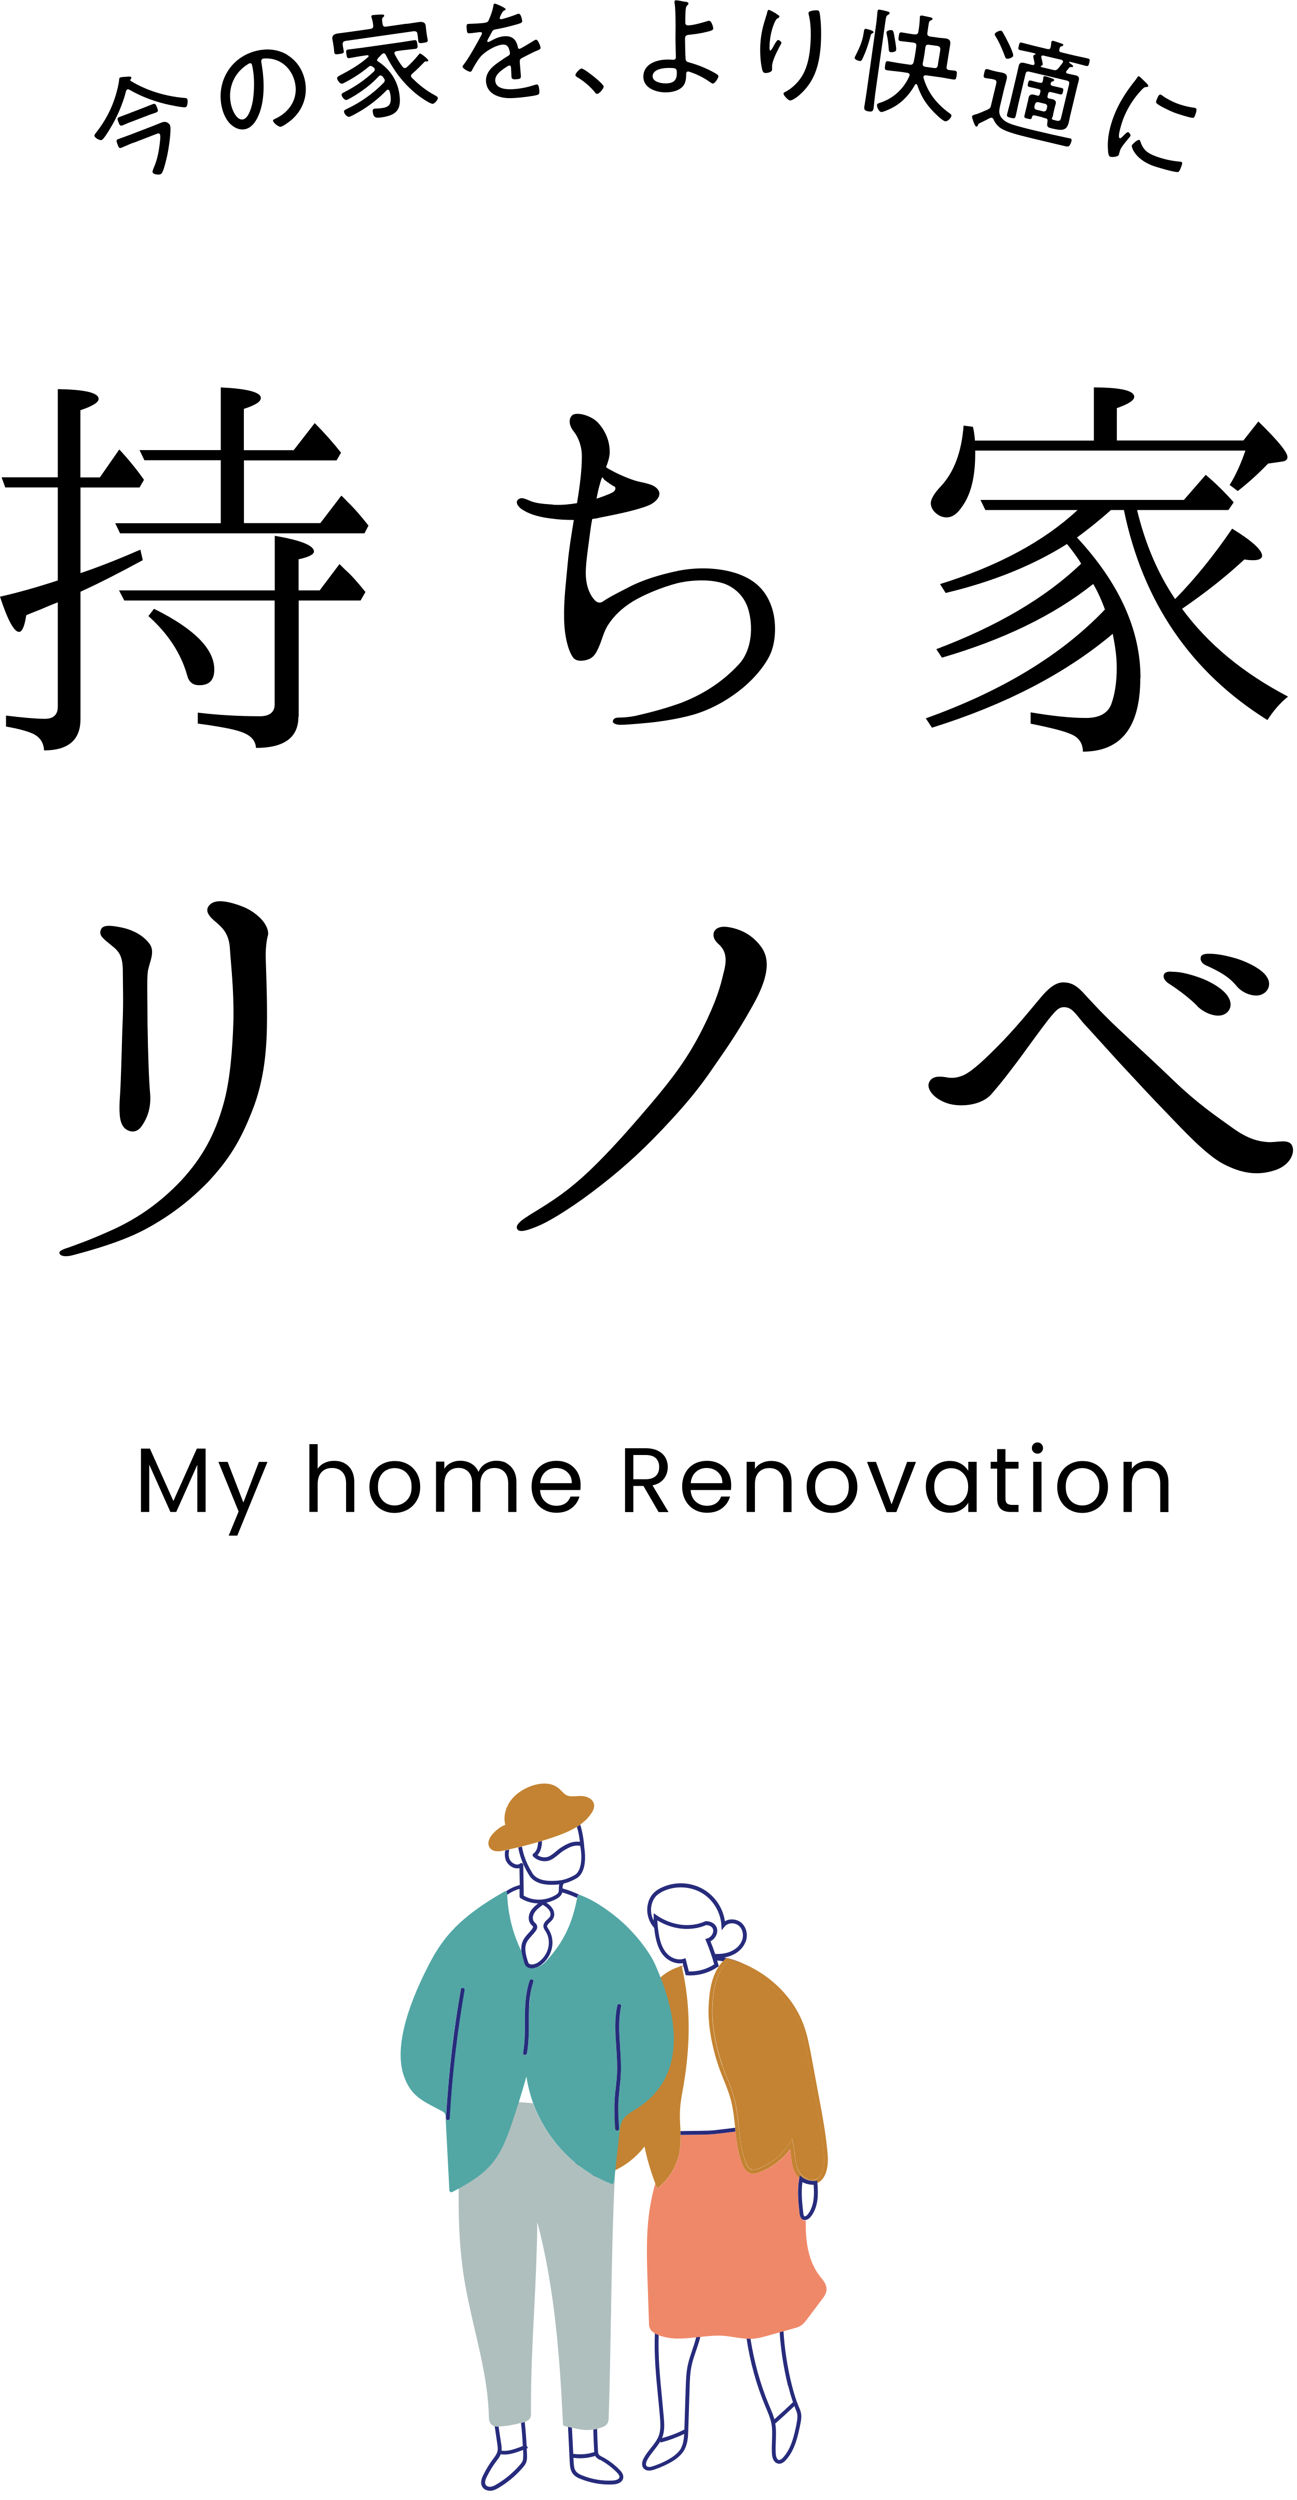<svg width="136" height="262" viewBox="0 0 136 262" fill="none" xmlns="http://www.w3.org/2000/svg">
<g clip-path="url(#clip0_7968_31286)">
<path d="M8.44 60.06C9.97 59.55 12.09 58.75 14.72 57.6L14.97 58.7C12.64 59.97 10.48 61.08 8.44 62.01V75.37C8.44 77.53 7.17 78.64 4.62 78.64C4.58 77.79 4.15 77.2 3.39 76.86C2.8 76.61 1.86 76.35 0.63 76.14V74.99C2.37 75.2 3.73 75.33 4.7 75.33C5.59 75.33 6.06 74.91 6.06 74.06V63.12C5.64 63.29 5.08 63.5 4.32 63.84C3.56 64.14 3.01 64.35 2.75 64.48C2.58 65.62 2.33 66.22 1.99 66.22C1.48 66.22 0.8 64.99 0 62.53C1.7 62.15 3.69 61.6 6.06 60.83V51.08H0.55L0.17 50.02H6.06V40.78C8.9 40.82 10.34 41.16 10.34 41.8C10.34 42.18 9.7 42.56 8.43 42.99V50.03H10.47L12.51 47.1C13.53 48.2 14.38 49.26 15.1 50.28L14.63 51.09H8.44V60.08V60.06ZM23.15 48.23H15.14L14.63 47.17H23.15V40.6C25.95 40.73 27.35 41.11 27.35 41.7C27.35 42.12 26.76 42.46 25.57 42.85V47.18H30.79L33 44.34C34.06 45.4 34.95 46.42 35.76 47.44L35.29 48.25H25.58V54.82H33.59L35.79 51.94C36 52.11 36.21 52.36 36.43 52.58C37.11 53.22 37.83 54.06 38.64 55.08L38.22 55.89H12.59L12.08 54.83H23.15V48.26V48.23ZM31.29 75.12C31.29 77.28 29.81 78.38 26.84 78.38C26.8 77.57 26.25 77.02 25.23 76.68C24.55 76.43 23.02 76.13 20.74 75.83V74.68C22.82 74.93 24.98 75.06 27.27 75.06C28.25 75.06 28.8 74.64 28.8 73.83V62.93H13.03L12.48 61.87H28.81V56.15C31.57 56.62 32.92 57.17 32.92 57.8C32.92 58.1 32.37 58.39 31.31 58.61V61.87H33.52L35.6 59.11L36.24 59.75C36.79 60.22 37.47 60.98 38.32 62.04L37.81 62.93H31.32V75.1L31.29 75.12ZM22.47 70.16C22.47 71.26 21.96 71.81 20.9 71.81C20.22 71.81 19.8 71.47 19.63 70.79C18.99 68.5 17.64 66.42 15.56 64.56L16.15 63.8C20.35 65.88 22.47 68 22.47 70.16Z" fill="black"/>
<path d="M58 52.9C58.98 52.94 59.65 52.86 60.5 52.73C60.84 50.74 61.01 49.08 61.01 47.98C61.05 46.79 60.63 45.82 60.2 45.27C59.73 44.72 59.56 44 59.95 43.57C60.33 43.1 61.9 43.49 62.66 44.25C63.42 45.06 63.89 46.07 63.93 47.22C63.97 47.77 63.76 48.41 63.55 48.96C63.72 49.09 63.93 49.21 64.19 49.34C65.04 49.81 66.4 50.36 67.07 50.49C67.79 50.66 68.72 50.79 69.06 51.42C69.4 52.01 68.68 52.69 68.04 52.95C66.85 53.46 64.52 53.93 62.82 54.26C62.61 54.34 62.35 54.34 62.1 54.39C62.02 54.77 61.97 55.11 61.93 55.41C61.76 56.77 61.42 58.89 61.42 60.03C61.42 61.17 61.72 62.11 62.23 62.74C62.57 63.21 62.95 63.25 63.29 62.99C63.63 62.73 64.56 62.23 65.75 61.63C67.49 60.7 69.35 60.19 71.14 59.81C72.88 59.47 75.04 59.43 77.03 60.02C79.07 60.66 80.25 61.76 80.89 63.54C81.44 65.07 81.4 67.27 80.72 68.67C80.04 70.07 78.68 71.51 77.45 72.44C76.22 73.37 74.91 74.14 73.34 74.69C71.81 75.24 69.35 75.62 67.95 75.75C66.55 75.88 65.53 75.96 64.98 75.96C64.39 75.92 64.26 75.71 64.26 75.62C64.26 75.49 64.34 75.2 64.85 75.2C65.32 75.2 65.91 75.16 66.59 75.03C67.9 74.73 69.6 74.31 71.38 73.67C73.5 72.86 75.66 71.59 77.49 69.6C78.89 68.07 78.97 65.57 78.47 63.88C78 62.23 76.65 61.29 75.5 61.04C74.35 60.74 72.62 60.74 71.01 61.12C69.4 61.54 67.53 62.31 66.35 63.03C65.12 63.79 64.36 64.6 63.85 65.36C63.3 66.12 63.13 67.1 62.75 67.9C62.37 68.75 62.07 69 61.48 69.17C60.93 69.3 60.33 69.3 60.04 68.83C59.53 68.07 59.15 66.46 59.15 64.67C59.11 62.85 59.36 60.94 59.53 59.03C59.66 57.59 59.91 56.06 60.17 54.49C59.36 54.49 58.56 54.45 57.96 54.36C56.73 54.23 55.63 53.94 54.95 53.51C54.44 53.26 53.97 52.7 54.31 52.37C54.69 52.03 55.07 52.29 55.62 52.5C56.13 52.71 56.72 52.8 58 52.88V52.9ZM63.14 50.01C63.06 50.22 62.97 50.43 62.93 50.65C62.8 51.03 62.68 51.58 62.55 52.26C63.31 52.01 63.86 51.79 64.2 51.62C64.62 51.41 64.58 51.03 64.41 50.98C64.24 50.9 63.82 50.64 63.35 50.26C63.31 50.18 63.22 50.09 63.14 50.01Z" fill="black"/>
<path d="M119.57 71.05C119.57 76.18 117.58 78.77 113.55 78.77C113.55 78.01 113.21 77.41 112.57 77.07C111.89 76.69 110.41 76.31 108.07 75.84V74.65C110.32 75.03 112.23 75.24 113.88 75.24C115.24 75.24 116.13 74.77 116.51 73.84C116.89 72.82 117.1 71.51 117.1 69.98C117.1 68.83 116.93 67.69 116.68 66.42C111.8 70.53 105.49 73.84 97.72 76.26L97.08 75.28C105.01 72.44 111.29 68.67 115.86 63.87C115.44 62.72 115.01 61.83 114.63 61.2C110.47 64.51 105.17 67.05 98.77 68.92L98.18 68.03C104.58 65.61 109.63 62.65 113.36 59.08C113.28 58.91 113.19 58.78 113.11 58.66C112.86 58.28 112.47 57.73 111.88 57.01C108.4 59.21 104.16 60.95 99.16 62.14L98.57 61.21C104.59 59.34 109.43 56.76 112.99 53.45H103.32L102.81 52.39H124.14L126.43 49.76C127.53 50.69 128.51 51.67 129.36 52.64L128.81 53.45H119.23C120.08 56.97 121.39 60.07 123.22 62.78C125.3 60.66 127.29 58.2 129.2 55.4C131.28 56.67 132.34 57.65 132.34 58.24C132.34 58.54 132 58.71 131.41 58.71C131.28 58.71 130.99 58.71 130.48 58.63C128.57 60.41 126.41 62.11 123.95 63.8C126.66 67.49 130.35 70.54 135.06 73C134.21 73.68 133.49 74.53 132.9 75.46C124.89 70.46 119.84 63.12 117.85 53.45H116.49C115.26 54.55 114.07 55.49 112.93 56.33C117.38 61.12 119.59 66.04 119.59 71.04L119.57 71.05ZM114.69 40.6C117.53 40.6 118.93 40.94 118.93 41.58C118.93 41.96 118.34 42.34 117.11 42.77V46.16H130.38L131.95 44.17C133.99 46.16 135 47.39 135 47.9C135 48.15 134.83 48.32 134.45 48.37L132.97 48.58C132.04 49.55 130.98 50.53 129.79 51.46L128.94 50.82C129.58 49.8 130.13 48.57 130.59 47.22H102.26V47.52C102.26 49.9 101.84 51.76 100.9 53.07C100.39 53.83 99.88 54.22 99.25 54.22C98.83 54.22 98.4 54.05 98.02 53.67C97.77 53.42 97.6 53.08 97.6 52.74C97.6 52.32 97.94 51.72 98.62 51C100.02 49.52 100.83 47.4 101.04 44.6L102.02 44.73C102.1 45.07 102.19 45.54 102.23 46.17H114.7V40.61L114.69 40.6Z" fill="black"/>
<path d="M7.26 130.71C8.14 130.38 9.3 130.01 11.95 128.81C14.55 127.6 16.87 125.98 19.05 123.66C21.23 121.29 22.53 118.88 23.41 115.77C24.11 113.36 24.38 110.11 24.48 106.86C24.53 103.61 24.2 100.97 24.11 99.44C24.02 97.91 23.41 97.31 22.72 96.7C21.98 96.1 21.42 95.49 21.93 94.89C22.35 94.38 23.23 94.24 24.99 94.84C25.64 95.07 26.34 95.35 27.12 96.05C27.86 96.7 28.23 97.54 28.09 98.05C27.95 98.51 27.86 99.39 27.86 99.95C27.86 101.11 28 103.38 28 106.54C28 109.7 27.77 113.13 26.42 116.47C25.17 119.67 23.91 121.62 21.83 123.85C19.79 125.94 17.79 127.42 15.43 128.72C13.16 129.97 10.09 130.9 7.59 131.55C6.85 131.74 6.34 131.64 6.24 131.36C6.14 131.08 6.66 130.9 7.26 130.71ZM15.52 101.66C15.38 102.54 15.47 104.58 15.47 107.41C15.52 110.29 15.61 113.26 15.75 114.7C15.84 116.14 15.43 117.2 14.87 117.99C14.31 118.83 13.52 118.64 13.06 118.22C12.64 117.76 12.46 117.11 12.55 115.3C12.69 113.44 12.74 110.71 12.83 107.83C12.97 104.91 12.88 103.47 12.88 101.84C12.88 100.21 12.51 99.71 11.67 99.06C11.02 98.5 10.32 98.09 10.56 97.48C10.7 96.97 11.35 96.92 12.56 97.16C13.81 97.39 14.93 97.95 15.62 98.83C16.32 99.67 15.71 100.73 15.53 101.66H15.52Z" fill="black"/>
<path d="M55.47 127.36C58.16 125.74 59.65 124.72 61.78 122.72C63.87 120.72 65.77 118.59 68.18 115.76C70.59 112.93 72.17 110.8 73.66 107.83C75.15 104.86 75.56 103.28 75.84 102.08C76.17 100.87 76.3 99.81 75.38 98.97C74.96 98.6 74.78 98.27 74.82 97.86C74.87 97.44 75.28 96.98 76.4 97.16C77.56 97.35 78.86 97.9 79.83 99.25C81.04 100.92 80.15 103.29 78.72 105.75C77.33 108.21 76.31 109.69 74.82 111.83C73.34 114.01 71.94 115.73 69.44 118.37C66.98 120.97 64.75 122.92 62.11 124.91C59.47 126.9 57.28 128.16 56.31 128.53C55.29 128.95 54.41 129.23 54.22 128.76C53.99 128.3 54.96 127.69 55.47 127.37V127.36Z" fill="black"/>
<path d="M135.47 120.03C135.84 120.73 135.33 122.03 133.85 122.58C131.9 123.28 130.14 122.95 128.28 121.98C126.42 121.01 123.92 118.27 122.39 116.69C120.77 115.02 119.61 113.77 117.33 111.31C115.57 109.36 114.45 108.15 113.53 107.13C112.79 106.25 112.37 105.51 111.53 105.55C110.93 105.55 110.56 106.11 110 106.76C109.03 108.01 108 109.45 106.84 111.03C105.68 112.56 105.17 113.26 104.01 114.6C102.9 115.95 100.39 116.08 99.09 115.53C97.79 115.02 97.14 114.04 97.42 113.44C97.7 112.74 98.53 112.79 99.14 112.88C99.79 113.02 100.39 112.97 101.09 112.65C102.02 112.19 103.27 111.03 105.17 109.08C107.03 107.13 108.6 105.14 109.21 104.44C109.81 103.74 110.6 102.95 111.48 102.95C112.36 102.95 112.92 103.32 113.61 104.06C114.72 105.27 115.7 106.33 117.28 107.82C118.81 109.26 120.81 111.07 123.17 113.34C125.54 115.61 127.44 116.91 129.06 118.07C130.64 119.23 131.71 119.6 132.96 119.69C133.89 119.74 135.09 119.32 135.47 120.02V120.03ZM125.54 105.42C124.8 104.68 123.82 103.89 122.52 103.05C122.1 102.77 121.87 102.35 122.1 102.03C122.29 101.8 122.7 101.8 122.98 101.84C123.77 101.84 124.7 102.07 125.76 102.44C126.83 102.81 128.36 103.65 128.82 104.53C129.33 105.41 128.87 106.2 128.12 106.39C127.38 106.58 126.26 106.16 125.52 105.42H125.54ZM129.62 103.28C128.83 102.35 127.95 101.84 126.42 101.15C126 100.96 125.77 100.55 125.96 100.18C126.15 99.95 126.56 99.95 126.84 99.95C127.63 99.95 128.6 100.14 129.67 100.46C130.74 100.79 132.31 101.53 132.83 102.36C133.39 103.2 132.92 104.03 132.18 104.26C131.48 104.49 130.28 104.12 129.63 103.29L129.62 103.28Z" fill="black"/>
<path d="M21.56 151.81V158.45H20.69V153.5L18.48 158.45H17.87L15.65 153.49V158.45H14.78V151.81H15.72L18.18 157.3L20.64 151.81H21.57H21.56Z" fill="black"/>
<path d="M28.05 153.19L24.88 160.93H23.98L25.02 158.4L22.9 153.2H23.87L25.52 157.46L27.15 153.2H28.05V153.19Z" fill="black"/>
<path d="M36.13 153.35C36.45 153.52 36.7 153.77 36.88 154.11C37.06 154.45 37.15 154.86 37.15 155.35V158.45H36.29V155.47C36.29 154.94 36.16 154.54 35.9 154.26C35.64 153.98 35.28 153.84 34.82 153.84C34.36 153.84 33.99 153.98 33.72 154.27C33.45 154.56 33.31 154.98 33.31 155.53V158.44H32.44V151.34H33.31V153.93C33.48 153.66 33.72 153.45 34.03 153.31C34.33 153.16 34.67 153.09 35.05 153.09C35.45 153.09 35.8 153.17 36.13 153.34V153.35Z" fill="black"/>
<path d="M40.02 158.21C39.62 157.99 39.31 157.67 39.08 157.25C38.85 156.84 38.74 156.36 38.74 155.82C38.74 155.28 38.86 154.81 39.09 154.39C39.32 153.98 39.64 153.66 40.05 153.44C40.45 153.22 40.9 153.11 41.4 153.11C41.9 153.11 42.35 153.22 42.75 153.44C43.15 153.66 43.47 153.98 43.71 154.39C43.94 154.8 44.06 155.28 44.06 155.82C44.06 156.36 43.94 156.84 43.7 157.25C43.46 157.66 43.14 157.98 42.73 158.21C42.32 158.43 41.87 158.55 41.37 158.55C40.87 158.55 40.43 158.44 40.03 158.21H40.02ZM42.24 157.55C42.51 157.4 42.74 157.18 42.91 156.89C43.08 156.6 43.16 156.24 43.16 155.81C43.16 155.38 43.08 155.03 42.91 154.73C42.74 154.44 42.53 154.22 42.26 154.07C41.99 153.93 41.7 153.85 41.39 153.85C41.08 153.85 40.78 153.92 40.51 154.07C40.24 154.21 40.03 154.43 39.87 154.73C39.71 155.02 39.63 155.38 39.63 155.81C39.63 156.24 39.71 156.6 39.87 156.89C40.03 157.18 40.24 157.4 40.5 157.55C40.76 157.69 41.05 157.77 41.36 157.77C41.67 157.77 41.97 157.7 42.24 157.55Z" fill="black"/>
<path d="M53.11 153.35C53.43 153.52 53.68 153.77 53.87 154.11C54.06 154.45 54.15 154.86 54.15 155.35V158.45H53.29V155.47C53.29 154.94 53.16 154.54 52.9 154.26C52.64 153.98 52.29 153.84 51.85 153.84C51.41 153.84 51.03 153.99 50.77 154.28C50.5 154.57 50.37 154.99 50.37 155.54V158.44H49.51V155.46C49.51 154.93 49.38 154.53 49.12 154.25C48.86 153.97 48.51 153.83 48.07 153.83C47.63 153.83 47.25 153.98 46.99 154.27C46.72 154.56 46.59 154.98 46.59 155.53V158.43H45.72V153.17H46.59V153.93C46.76 153.65 46.99 153.44 47.29 153.3C47.58 153.15 47.9 153.08 48.25 153.08C48.69 153.08 49.08 153.18 49.42 153.38C49.76 153.58 50.01 153.87 50.18 154.25C50.33 153.88 50.57 153.59 50.91 153.39C51.25 153.19 51.63 153.08 52.04 153.08C52.45 153.08 52.81 153.16 53.13 153.33L53.11 153.35Z" fill="black"/>
<path d="M60.83 156.15H56.63C56.66 156.67 56.84 157.07 57.16 157.36C57.48 157.65 57.88 157.8 58.34 157.8C58.72 157.8 59.03 157.71 59.29 157.54C59.54 157.36 59.72 157.13 59.82 156.83H60.76C60.62 157.33 60.34 157.75 59.92 158.06C59.5 158.38 58.97 158.53 58.35 158.53C57.85 158.53 57.4 158.42 57.01 158.19C56.62 157.97 56.31 157.65 56.08 157.23C55.86 156.82 55.74 156.34 55.74 155.8C55.74 155.26 55.85 154.78 56.07 154.37C56.29 153.96 56.59 153.65 56.99 153.42C57.38 153.2 57.84 153.09 58.35 153.09C58.86 153.09 59.29 153.2 59.68 153.42C60.06 153.64 60.36 153.94 60.57 154.32C60.78 154.7 60.88 155.13 60.88 155.61C60.88 155.78 60.88 155.95 60.85 156.14L60.83 156.15ZM59.74 154.58C59.59 154.34 59.39 154.16 59.14 154.03C58.89 153.9 58.61 153.84 58.3 153.84C57.86 153.84 57.48 153.98 57.17 154.26C56.86 154.54 56.68 154.93 56.64 155.43H59.96C59.96 155.1 59.89 154.81 59.74 154.57V154.58Z" fill="black"/>
<path d="M69.059 158.46L67.47 155.72H66.41V158.46H65.54V151.77H67.7C68.21 151.77 68.63 151.86 68.98 152.03C69.33 152.2 69.59 152.44 69.76 152.73C69.93 153.02 70.019 153.36 70.019 153.74C70.019 154.2 69.89 154.61 69.62 154.96C69.35 155.31 68.96 155.55 68.419 155.66L70.1 158.46H69.05H69.059ZM66.41 155.02H67.7C68.169 155.02 68.529 154.9 68.769 154.67C69.01 154.44 69.12 154.12 69.12 153.73C69.12 153.34 68.999 153.03 68.769 152.81C68.54 152.59 68.18 152.48 67.7 152.48H66.41V155.02Z" fill="black"/>
<path d="M76.62 156.15H72.42C72.45 156.67 72.63 157.07 72.95 157.36C73.27 157.65 73.67 157.8 74.13 157.8C74.51 157.8 74.82 157.71 75.08 157.54C75.33 157.36 75.51 157.13 75.61 156.83H76.55C76.41 157.33 76.13 157.75 75.71 158.06C75.29 158.38 74.76 158.53 74.14 158.53C73.64 158.53 73.19 158.42 72.8 158.19C72.41 157.97 72.1 157.65 71.87 157.23C71.65 156.82 71.53 156.34 71.53 155.8C71.53 155.26 71.64 154.78 71.86 154.37C72.08 153.96 72.38 153.65 72.78 153.42C73.17 153.2 73.63 153.09 74.14 153.09C74.65 153.09 75.08 153.2 75.47 153.42C75.85 153.64 76.15 153.94 76.36 154.32C76.57 154.7 76.67 155.13 76.67 155.61C76.67 155.78 76.67 155.95 76.64 156.14L76.62 156.15ZM75.53 154.58C75.38 154.34 75.18 154.16 74.93 154.03C74.68 153.9 74.4 153.84 74.09 153.84C73.65 153.84 73.27 153.98 72.96 154.26C72.65 154.54 72.47 154.93 72.43 155.43H75.75C75.75 155.1 75.68 154.81 75.53 154.57V154.58Z" fill="black"/>
<path d="M82.4 153.68C82.8 154.07 82.999 154.63 82.999 155.36V158.46H82.139V155.48C82.139 154.95 82.01 154.55 81.749 154.27C81.49 153.99 81.129 153.85 80.669 153.85C80.21 153.85 79.84 153.99 79.57 154.28C79.299 154.57 79.16 154.99 79.16 155.54V158.45H78.29V153.19H79.16V153.94C79.33 153.67 79.57 153.46 79.87 153.32C80.17 153.17 80.499 153.1 80.85 153.1C81.49 153.1 82.01 153.29 82.41 153.68H82.4Z" fill="black"/>
<path d="M85.86 158.21C85.46 157.99 85.15 157.67 84.92 157.25C84.69 156.84 84.58 156.36 84.58 155.82C84.58 155.28 84.7 154.81 84.93 154.39C85.16 153.98 85.48 153.66 85.89 153.44C86.29 153.22 86.74 153.11 87.24 153.11C87.74 153.11 88.19 153.22 88.59 153.44C88.99 153.66 89.31 153.98 89.55 154.39C89.78 154.8 89.9 155.28 89.9 155.82C89.9 156.36 89.78 156.84 89.54 157.25C89.3 157.66 88.98 157.98 88.57 158.21C88.16 158.43 87.71 158.55 87.21 158.55C86.71 158.55 86.27 158.44 85.87 158.21H85.86ZM88.08 157.55C88.35 157.4 88.58 157.18 88.75 156.89C88.92 156.6 89 156.24 89 155.81C89 155.38 88.92 155.03 88.75 154.73C88.58 154.44 88.37 154.22 88.1 154.07C87.83 153.93 87.54 153.85 87.23 153.85C86.92 153.85 86.62 153.92 86.35 154.07C86.08 154.21 85.87 154.43 85.71 154.73C85.55 155.02 85.47 155.38 85.47 155.81C85.47 156.24 85.55 156.6 85.71 156.89C85.87 157.18 86.08 157.4 86.34 157.55C86.6 157.69 86.89 157.77 87.2 157.77C87.51 157.77 87.81 157.7 88.08 157.55Z" fill="black"/>
<path d="M93.49 157.65L95.12 153.2H96.05L93.99 158.46H92.97L90.91 153.2H91.85L93.49 157.65Z" fill="black"/>
<path d="M97.4 154.39C97.62 153.98 97.92 153.67 98.3 153.44C98.68 153.22 99.1 153.1 99.57 153.1C100.04 153.1 100.43 153.2 100.77 153.4C101.11 153.6 101.36 153.85 101.53 154.15V153.19H102.41V158.45H101.53V157.47C101.36 157.78 101.1 158.03 100.76 158.23C100.42 158.43 100.02 158.53 99.57 158.53C99.12 158.53 98.68 158.42 98.3 158.19C97.92 157.96 97.62 157.64 97.41 157.22C97.19 156.8 97.08 156.33 97.08 155.8C97.08 155.27 97.19 154.79 97.41 154.38L97.4 154.39ZM101.28 154.78C101.12 154.49 100.9 154.26 100.63 154.1C100.36 153.94 100.06 153.86 99.73 153.86C99.4 153.86 99.11 153.94 98.84 154.09C98.57 154.24 98.36 154.47 98.2 154.76C98.04 155.05 97.96 155.4 97.96 155.8C97.96 156.2 98.04 156.55 98.2 156.85C98.36 157.15 98.57 157.38 98.84 157.53C99.11 157.69 99.41 157.77 99.73 157.77C100.05 157.77 100.36 157.69 100.63 157.53C100.9 157.37 101.12 157.15 101.28 156.85C101.44 156.55 101.52 156.21 101.52 155.81C101.52 155.41 101.44 155.07 101.28 154.77V154.78Z" fill="black"/>
<path d="M105.43 153.91V157.01C105.43 157.27 105.48 157.45 105.59 157.55C105.7 157.65 105.89 157.71 106.16 157.71H106.8V158.45H106.01C105.52 158.45 105.16 158.34 104.92 158.11C104.68 157.88 104.56 157.52 104.56 157.01V153.91H103.88V153.19H104.56V151.86H105.43V153.19H106.8V153.91H105.43Z" fill="black"/>
<path d="M108.37 152.17C108.25 152.05 108.2 151.91 108.2 151.75C108.2 151.59 108.26 151.44 108.37 151.33C108.48 151.22 108.63 151.16 108.79 151.16C108.95 151.16 109.09 151.22 109.2 151.33C109.31 151.45 109.37 151.59 109.37 151.75C109.37 151.91 109.31 152.06 109.2 152.17C109.09 152.29 108.95 152.34 108.79 152.34C108.63 152.34 108.48 152.28 108.37 152.17ZM109.21 153.19V158.45H108.34V153.19H109.21Z" fill="black"/>
<path d="M112.14 158.21C111.74 157.99 111.43 157.67 111.2 157.25C110.97 156.84 110.86 156.36 110.86 155.82C110.86 155.28 110.98 154.81 111.21 154.39C111.44 153.98 111.76 153.66 112.17 153.44C112.57 153.22 113.02 153.11 113.52 153.11C114.02 153.11 114.47 153.22 114.87 153.44C115.27 153.66 115.59 153.98 115.83 154.39C116.06 154.8 116.18 155.28 116.18 155.82C116.18 156.36 116.06 156.84 115.82 157.25C115.58 157.66 115.26 157.98 114.85 158.21C114.44 158.43 113.99 158.55 113.49 158.55C112.99 158.55 112.55 158.44 112.15 158.21H112.14ZM114.36 157.55C114.63 157.4 114.86 157.18 115.03 156.89C115.2 156.6 115.28 156.24 115.28 155.81C115.28 155.38 115.2 155.03 115.03 154.73C114.86 154.44 114.65 154.22 114.38 154.07C114.11 153.93 113.82 153.85 113.51 153.85C113.2 153.85 112.9 153.92 112.63 154.07C112.36 154.21 112.15 154.43 111.99 154.73C111.83 155.02 111.75 155.38 111.75 155.81C111.75 156.24 111.83 156.6 111.99 156.89C112.15 157.18 112.36 157.4 112.62 157.55C112.88 157.69 113.17 157.77 113.48 157.77C113.79 157.77 114.09 157.7 114.36 157.55Z" fill="black"/>
<path d="M121.92 153.68C122.32 154.07 122.52 154.63 122.52 155.36V158.46H121.66V155.48C121.66 154.95 121.53 154.55 121.27 154.27C121.01 153.99 120.65 153.85 120.19 153.85C119.73 153.85 119.36 153.99 119.09 154.28C118.82 154.57 118.68 154.99 118.68 155.54V158.45H117.81V153.19H118.68V153.94C118.85 153.67 119.09 153.46 119.39 153.32C119.69 153.17 120.02 153.1 120.37 153.1C121.01 153.1 121.53 153.29 121.93 153.68H121.92Z" fill="black"/>
<path d="M13.36 9.37C13.27 9.41 13.24 9.47 13.22 9.54C12.86 10.94 12.26 12.32 11.5 13.55C11.37 13.77 10.87 14.59 10.67 14.67C10.46 14.75 9.99 14.47 9.91 14.28C9.86 14.15 10.02 13.97 10.11 13.86C11.05 12.65 11.72 11.39 12.16 9.9C12.29 9.45 12.45 8.82 12.49 8.36C12.5 8.26 12.51 8.16 12.6 8.12C12.72 8.07 13.25 8.04 13.4 8.03C13.51 8.03 13.72 7.99 13.77 8.12C13.8 8.19 13.75 8.24 13.71 8.29C13.67 8.33 13.65 8.38 13.67 8.43C13.67 8.45 13.7 8.47 13.72 8.49C15.41 9.51 17.35 10.09 19.3 10.26C19.5 10.27 19.61 10.28 19.65 10.41C19.71 10.58 19.67 11.16 19.48 11.23C19.24 11.32 17.66 10.97 17.32 10.89C16.02 10.57 14.73 10.08 13.57 9.4C13.49 9.37 13.43 9.34 13.35 9.37H13.36ZM14 14.95C13.57 15.11 13.16 15.31 12.74 15.48C12.5 15.57 12.45 15.48 12.32 15.12C12.19 14.76 12.17 14.66 12.39 14.58C12.82 14.42 13.25 14.27 13.68 14.11L16.04 13.2C16.35 13.08 16.65 12.95 16.97 12.83C17.52 12.62 17.8 13.05 17.83 13.13C18 13.58 17.67 15.68 17.55 16.22C17.45 16.67 17.25 17.55 17.07 17.95C17.01 18.09 16.95 18.21 16.81 18.27C16.63 18.34 16.08 18.28 16 18.07C15.97 17.98 16.04 17.77 16.12 17.59C16.52 16.69 16.68 15.75 16.78 14.77C16.8 14.61 16.84 14.25 16.78 14.11C16.71 13.93 16.58 13.97 16.4 14.04L13.99 14.97L14 14.95ZM13.6 12.82C13.32 12.93 13.05 13.06 12.85 13.14C12.58 13.24 12.52 13.06 12.42 12.8C12.31 12.51 12.25 12.36 12.52 12.26C12.7 12.19 12.99 12.09 13.27 11.98L15.27 11.21C15.55 11.1 15.83 10.98 16.03 10.91C16.29 10.81 16.35 10.98 16.46 11.25C16.57 11.54 16.63 11.69 16.37 11.79C16.15 11.88 15.88 11.95 15.6 12.06L13.6 12.83V12.82Z" fill="black"/>
<path d="M30.14 5.77C31.09 6.36 31.69 7.24 31.95 8.33C32.32 9.93 31.81 11.49 30.56 12.57C30.34 12.76 29.71 13.22 29.46 13.28C29.21 13.34 28.68 12.88 28.63 12.67C28.6 12.54 28.78 12.49 28.88 12.44C30.39 11.73 31.31 10.29 30.92 8.61C30.6 7.25 29.57 6.23 28.15 6.13C28.04 6.12 27.74 6.12 27.63 6.13C27.33 6.2 27.39 6.46 27.43 6.68C27.73 8.43 27.81 10.7 27 12.33C26.74 12.85 26.35 13.38 25.74 13.53C25.07 13.69 24.42 13.32 24 12.83C23.64 12.41 23.39 11.81 23.27 11.29C22.64 8.59 24.19 5.96 26.92 5.32C28.04 5.06 29.15 5.16 30.15 5.76L30.14 5.77ZM25.79 6.86C24.42 7.82 23.86 9.41 24.24 11.02C24.36 11.53 24.82 12.67 25.5 12.51C26.13 12.36 26.45 10.99 26.53 10.43C26.69 9.21 26.69 7.96 26.43 6.82C26.4 6.69 26.32 6.6 26.19 6.63C26.09 6.65 25.88 6.8 25.8 6.86H25.79Z" fill="black"/>
<path d="M42.67 2.5C43.06 2.44 43.46 2.38 43.87 2.32C44.23 2.27 44.58 2.27 44.64 2.71C44.67 2.89 44.67 3.08 44.7 3.28L44.77 3.76C44.79 3.9 44.83 4.03 44.85 4.17C44.88 4.41 44.74 4.44 44.39 4.49C44.07 4.54 43.89 4.56 43.86 4.32C43.84 4.19 43.84 4.02 43.82 3.89L43.77 3.56C43.74 3.32 43.63 3.27 43.39 3.27L36.22 4.29C35.99 4.35 35.92 4.43 35.93 4.67L35.97 4.93C35.99 5.07 36.03 5.21 36.05 5.35C36.08 5.59 35.92 5.61 35.58 5.66C35.21 5.71 35.08 5.72 35.05 5.48C35.03 5.35 35.03 5.19 35.01 5.06L34.95 4.66C34.92 4.42 34.87 4.25 34.85 4.1C34.79 3.66 35.11 3.55 35.47 3.5C35.87 3.44 36.28 3.4 36.68 3.34L38.84 3.03C39.07 3 39.16 2.89 39.13 2.65C39.11 2.4 39.06 2.13 38.97 1.88C38.97 1.86 38.95 1.8 38.94 1.76C38.92 1.63 39.01 1.59 39.12 1.58C39.32 1.55 39.82 1.53 40.03 1.52C40.11 1.52 40.27 1.52 40.29 1.63C40.3 1.71 40.23 1.75 40.16 1.82C40.04 1.92 40.05 2.07 40.09 2.33L40.12 2.52C40.15 2.75 40.26 2.83 40.5 2.79L42.66 2.48L42.67 2.5ZM39.52 6.28C39.53 6.35 39.57 6.38 39.63 6.43C40.86 7.24 41.67 8.39 41.88 9.87C42.11 11.49 41.59 12.07 40.01 12.3C39.44 12.38 39.18 12.38 39.09 11.74C39.07 11.6 39.07 11.42 39.25 11.39C39.29 11.39 39.38 11.39 39.42 11.38C39.62 11.36 39.83 11.36 40.03 11.33C40.73 11.23 41.09 11.01 40.94 9.95C40.92 9.81 40.89 9.67 40.84 9.53C40.8 9.44 40.76 9.38 40.65 9.4C40.6 9.4 40.56 9.44 40.53 9.47C39.66 10.36 38.71 11.11 37.65 11.72C37.46 11.83 36.79 12.22 36.61 12.24C36.37 12.27 36.1 11.92 36.07 11.71C36.05 11.54 36.27 11.46 36.44 11.38C37.86 10.7 39.13 9.8 40.23 8.67C40.3 8.59 40.35 8.52 40.34 8.4C40.34 8.33 40.3 8.3 40.27 8.24C40.22 8.16 40.18 8.08 40.12 8.02C40.05 7.95 39.98 7.9 39.89 7.91C39.81 7.92 39.75 7.95 39.7 8.01C38.99 8.79 38.13 9.43 37.23 10C37.07 10.09 36.47 10.46 36.33 10.48C36.12 10.51 35.85 10.15 35.82 9.96C35.8 9.79 35.99 9.72 36.12 9.65C37.24 9.08 38.29 8.36 39.2 7.5C39.26 7.43 39.31 7.35 39.3 7.26C39.29 7.18 39.24 7.12 39.18 7.07C39.13 7.03 39.08 7 39.03 6.97C38.96 6.92 38.91 6.9 38.83 6.91C38.77 6.91 38.73 6.95 38.68 6.98C37.97 7.58 37.07 8.18 36.24 8.6C36.16 8.65 35.96 8.76 35.86 8.77C35.65 8.8 35.37 8.41 35.35 8.22C35.33 8.07 35.49 7.98 35.69 7.88C36.73 7.33 37.75 6.75 38.62 5.96C38.65 5.93 38.66 5.91 38.65 5.86C38.65 5.8 38.58 5.79 38.53 5.78L37.98 5.86C37.54 5.92 37.09 6.02 36.64 6.09C36.39 6.13 36.37 5.98 36.32 5.66C36.28 5.36 36.26 5.22 36.51 5.19C36.96 5.13 37.42 5.08 37.86 5.02L42.1 4.42C42.54 4.36 42.98 4.27 43.43 4.21C43.69 4.17 43.71 4.3 43.76 4.63C43.81 4.95 43.81 5.08 43.56 5.12C43.11 5.18 42.66 5.21 42.22 5.27L41.58 5.36C41.45 5.39 41.34 5.45 41.36 5.61C41.36 5.65 41.38 5.67 41.4 5.7C41.63 6.15 41.9 6.6 42.22 7C42.29 7.09 42.36 7.15 42.48 7.13C42.55 7.12 42.6 7.09 42.65 7.05C43.05 6.7 43.54 6.17 43.88 5.75C43.92 5.7 43.98 5.61 44.04 5.61C44.16 5.59 44.89 6.2 44.91 6.32C44.91 6.38 44.88 6.43 44.82 6.44C44.78 6.44 44.76 6.44 44.72 6.44C44.68 6.44 44.65 6.43 44.61 6.44C44.55 6.44 44.52 6.47 44.49 6.51C43.99 7.02 43.76 7.26 43.22 7.73C43.15 7.8 43.08 7.87 43.1 7.99C43.11 8.06 43.15 8.1 43.2 8.16C43.95 8.91 44.67 9.48 45.61 9.99C45.7 10.04 45.9 10.14 45.91 10.25C45.94 10.45 45.58 10.85 45.39 10.88C45.09 10.92 43.89 10.05 43.63 9.83C42.23 8.68 41.25 7.34 40.45 5.75C40.4 5.65 40.33 5.57 40.21 5.59C40.13 5.6 40.04 5.67 39.99 5.73C39.87 5.86 39.76 5.98 39.63 6.11C39.59 6.16 39.55 6.22 39.56 6.3L39.52 6.28Z" fill="black"/>
<path d="M53.04 0.93C53.04 1.01 52.96 1.06 52.91 1.08C52.71 1.18 52.67 1.28 52.51 1.59C52.48 1.66 52.4 1.84 52.4 1.91C52.4 1.99 52.47 2.01 52.54 2.01C52.79 1.99 53.84 1.64 54.1 1.53C54.18 1.5 54.29 1.44 54.38 1.44C54.65 1.42 54.75 2.14 54.76 2.22C54.77 2.41 54.43 2.48 54.21 2.55C53.47 2.76 52.71 2.95 51.95 3.08C51.69 3.13 51.66 3.2 51.49 3.51C51.47 3.56 51.44 3.62 51.4 3.7C51.33 3.8 51.09 4.23 51.09 4.31C51.09 4.37 51.16 4.4 51.2 4.4C51.27 4.4 51.34 4.35 51.39 4.33C51.84 4.07 52.34 3.84 52.87 3.8C53.68 3.74 54.12 4.11 54.29 4.89C54.31 5 54.34 5.13 54.47 5.12C54.61 5.11 55.72 4.42 55.91 4.3C55.98 4.26 56.12 4.16 56.2 4.16C56.42 4.14 56.67 4.82 56.68 5C56.69 5.14 56.56 5.21 56.28 5.32C56.22 5.35 56.14 5.37 56.06 5.41C55.62 5.62 55.19 5.84 54.76 6.06C54.55 6.17 54.49 6.25 54.5 6.5C54.53 6.94 54.58 7.4 54.61 7.84C54.64 8.22 54.59 8.27 54.2 8.3C53.85 8.33 53.65 8.33 53.63 8.04C53.61 7.72 53.61 7.39 53.58 7.07C53.58 6.95 53.53 6.86 53.4 6.87C53.3 6.87 53.09 7.02 52.99 7.09C52.53 7.4 51.89 7.84 51.93 8.46C51.99 9.37 53.22 9.39 53.89 9.34C54.68 9.28 55.32 9.14 56.07 8.9C56.14 8.88 56.22 8.85 56.29 8.85C56.49 8.84 56.53 9.21 56.55 9.47C56.57 9.79 56.55 9.88 56.36 9.94C55.96 10.08 54.55 10.23 54.09 10.26C53.44 10.31 52.88 10.31 52.26 10.1C51.53 9.86 51.02 9.35 50.96 8.56C50.89 7.52 51.73 6.88 52.51 6.36C52.75 6.2 53 6.01 53.26 5.87C53.38 5.8 53.48 5.72 53.47 5.58C53.47 5.47 53.43 5.29 53.39 5.19C53.3 4.84 53.09 4.65 52.72 4.67C51.98 4.72 50.8 5.42 50.35 5.99C50.07 6.33 49.68 6.99 49.48 7.39C49.45 7.45 49.39 7.52 49.32 7.52C49.13 7.53 48.52 7.19 48.5 6.99C48.5 6.92 48.56 6.83 48.62 6.77C49.12 6.16 50.07 4.44 50.47 3.69C50.51 3.62 50.54 3.55 50.54 3.47C50.54 3.39 50.44 3.36 50.26 3.37C50.03 3.39 49.68 3.46 49.22 3.49C49.02 3.5 48.97 3.46 48.93 2.97C48.9 2.6 48.93 2.51 49.17 2.5C49.37 2.49 49.76 2.48 50.1 2.46C50.9 2.4 51.12 2.39 51.23 2.15C51.43 1.7 51.66 1.11 51.73 0.62C51.76 0.49 51.76 0.39 51.88 0.38C52 0.37 53.01 0.82 53.02 0.96L53.04 0.93Z" fill="black"/>
<path d="M63.3 9.08C63.3 9.28 62.84 9.84 62.61 9.84C62.5 9.84 62.43 9.75 62.37 9.66C61.86 9.04 61.23 8.51 60.53 8.09C60.45 8.03 60.34 7.98 60.34 7.86C60.34 7.67 60.81 7.18 60.98 7.18C61.28 7.18 63.3 8.78 63.3 9.07V9.08Z" fill="black"/>
<path d="M71.88 0.17C71.98 0.2 72.19 0.24 72.19 0.37C72.19 0.44 72.14 0.5 72.08 0.55C71.92 0.68 71.88 0.83 71.86 1.87V2.29C71.85 2.49 71.89 2.65 72.13 2.66C72.65 2.66 73.61 2.39 74.12 2.23C74.19 2.21 74.29 2.17 74.36 2.18C74.62 2.18 74.79 2.86 74.79 2.98C74.79 3.15 74.62 3.22 74.1 3.34C73.49 3.5 72.86 3.58 72.22 3.65C71.92 3.68 71.83 3.79 71.83 4.07C71.83 4.42 71.86 5.88 71.89 6.18C71.92 6.46 72.1 6.5 72.29 6.55C73.19 6.8 74.19 7.2 74.99 7.67C75.1 7.73 75.33 7.86 75.33 7.99C75.33 8.18 74.96 8.76 74.75 8.76C74.65 8.76 74.46 8.61 74.37 8.55C73.88 8.2 73.17 7.83 72.6 7.63C72.5 7.59 72.24 7.49 72.16 7.49C71.97 7.49 71.95 7.67 71.95 7.79C71.95 8.31 71.89 8.82 71.47 9.18C71.01 9.57 70.32 9.69 69.73 9.68C68.72 9.66 67.44 9.2 67.46 8.01C67.49 6.63 68.97 6.22 70.11 6.24C70.27 6.24 70.42 6.26 70.58 6.26C70.71 6.26 70.87 6.24 70.87 5.98C70.87 5.86 70.82 4.24 70.83 3.84C70.86 2.42 70.83 0.78 70.73 0.29C70.72 0.25 70.73 0.19 70.73 0.16C70.73 0.05 70.82 0.03 70.9 0.03C71.09 0.03 71.68 0.16 71.89 0.2L71.88 0.17ZM68.43 7.98C68.42 8.57 69.28 8.73 69.74 8.74C70.48 8.75 70.96 8.53 70.97 7.72C70.98 7.16 70.9 7.13 70.2 7.12C69.62 7.11 68.45 7.22 68.43 7.99V7.98Z" fill="black"/>
<path d="M81.38 1.44C81.48 1.51 81.74 1.62 81.73 1.74C81.73 1.84 81.56 1.91 81.49 1.95C81.28 2.07 81.03 2.83 80.96 3.08C80.83 3.52 80.75 4 80.71 4.47C80.71 4.58 80.64 5.29 80.77 5.3C80.85 5.3 80.94 5.13 81.04 4.97C81.11 4.83 81.45 4.18 81.59 4.19C81.7 4.19 81.95 4.37 81.94 4.49C81.94 4.54 81.9 4.61 81.87 4.65C81.56 5.23 81 6.26 80.96 6.89C80.96 6.97 80.95 7.07 80.96 7.17C80.96 7.21 80.96 7.28 80.96 7.31C80.94 7.57 80.44 7.67 80.24 7.65C80.01 7.63 79.96 7.44 79.91 7.25C79.72 6.47 79.67 5.27 79.74 4.46C79.81 3.47 80.02 2.67 80.32 1.74C80.37 1.59 80.42 1.43 80.45 1.28C80.47 1.21 80.51 1.02 80.61 1.03C80.71 1.03 81.28 1.36 81.41 1.43L81.38 1.44ZM85.95 1.38C86.12 2.38 86.13 3.75 86.06 4.77C85.9 6.85 85.42 8.58 83.79 9.99C83.6 10.16 83.07 10.55 82.83 10.53C82.67 10.52 82.15 10.02 82.16 9.81C82.16 9.71 82.27 9.66 82.34 9.63C83.08 9.26 83.77 8.56 84.17 7.85C84.7 6.92 84.89 5.8 84.97 4.75C85.05 3.76 85.05 2.43 84.79 1.49C84.79 1.44 84.77 1.39 84.78 1.34C84.8 1.11 85.53 1.07 85.68 1.08C85.91 1.1 85.92 1.24 85.95 1.38Z" fill="black"/>
<path d="M91.48 3.49C91.34 3.55 91.32 3.61 91.28 3.77C91.09 4.54 90.8 5.4 90.45 6.13C90.38 6.28 90.33 6.42 90.12 6.39C89.98 6.37 89.6 6.24 89.62 6.05C89.62 5.99 89.68 5.89 89.71 5.83C90.06 5.14 90.43 4.35 90.54 3.57L90.57 3.39C90.61 3.14 90.63 3 90.8 3.02C90.92 3.04 91.62 3.21 91.6 3.37C91.6 3.43 91.54 3.47 91.47 3.49H91.48ZM91.91 2.18C91.95 1.88 91.97 1.68 91.99 1.43C91.99 1.37 92.01 1.23 92.02 1.16C92.04 0.99 92.15 1 92.28 1.02C92.42 1.04 92.87 1.14 93.03 1.19C93.12 1.22 93.3 1.25 93.28 1.4C93.27 1.48 93.18 1.52 93.09 1.57C92.93 1.66 92.89 1.85 92.83 2.32L91.79 9.71C91.71 10.26 91.67 10.8 91.6 11.34C91.55 11.67 91.42 11.73 91.06 11.67C90.7 11.61 90.59 11.51 90.63 11.18C90.71 10.65 90.81 10.1 90.88 9.57L91.92 2.19L91.91 2.18ZM95.92 3.6C96.15 3.63 96.27 3.54 96.3 3.31L96.37 2.84C96.42 2.52 96.43 2.22 96.45 1.91C96.45 1.87 96.45 1.81 96.45 1.78C96.47 1.64 96.57 1.61 96.69 1.63C96.87 1.66 97.44 1.79 97.62 1.83C97.7 1.85 97.79 1.9 97.78 2C97.77 2.08 97.69 2.1 97.6 2.14C97.43 2.21 97.4 2.33 97.34 2.77L97.24 3.45C97.21 3.68 97.29 3.77 97.53 3.83L98.34 3.94C98.6 3.98 98.87 3.99 99.12 4.02C99.74 4.11 99.68 4.44 99.6 4.89L99.26 6.99C99.23 7.19 99.3 7.3 99.51 7.34C99.7 7.37 99.91 7.37 100.1 7.4C100.37 7.44 100.35 7.58 100.31 7.91C100.26 8.23 100.24 8.37 99.97 8.33C99.52 8.27 99.06 8.16 98.61 8.1L97.1 7.89C96.98 7.89 96.86 7.9 96.83 8.06C96.83 8.1 96.83 8.12 96.84 8.16C97.3 9.78 98.3 10.97 99.65 11.93C99.73 11.99 99.78 12.06 99.76 12.15C99.72 12.4 99.34 12.75 99.11 12.71C98.81 12.67 97.94 11.79 97.72 11.54C96.97 10.73 96.53 9.95 96.18 8.91C96.16 8.86 96.13 8.82 96.07 8.81C96.01 8.81 95.97 8.84 95.94 8.89C95.23 10.15 94.28 11.06 92.94 11.58L92.85 11.62C92.71 11.67 92.52 11.75 92.4 11.74C92.16 11.71 91.93 11.21 91.96 10.99C91.98 10.85 92.13 10.82 92.31 10.76C93.68 10.31 94.77 9.3 95.35 7.98C95.35 7.94 95.37 7.91 95.38 7.89C95.4 7.72 95.27 7.66 95.14 7.63L94.38 7.52C93.93 7.46 93.47 7.43 93.01 7.36C92.75 7.32 92.77 7.18 92.81 6.86C92.86 6.52 92.88 6.38 93.14 6.42C93.6 6.49 94.05 6.59 94.5 6.65L95.39 6.78C95.63 6.81 95.72 6.74 95.8 6.52C95.88 6.15 95.95 5.8 96 5.43L96.08 4.85C96.11 4.61 96.02 4.5 95.79 4.47L95.48 4.43C95.14 4.38 94.8 4.36 94.45 4.31C94.18 4.27 94.19 4.16 94.24 3.81C94.29 3.46 94.32 3.36 94.58 3.4C94.92 3.45 95.25 3.52 95.6 3.57L95.91 3.61L95.92 3.6ZM93.42 5.48C93.22 5.45 93.2 5.31 93.19 5.14C93.16 4.6 93.09 4.07 92.97 3.54C92.97 3.49 92.95 3.44 92.95 3.39C92.98 3.18 93.39 3.14 93.47 3.15C93.68 3.18 93.71 3.36 93.81 3.97C93.85 4.18 94 5.05 93.97 5.23C93.94 5.47 93.52 5.48 93.42 5.47V5.48ZM97.01 7L97.95 7.13C98.16 7.16 98.29 7.09 98.33 6.87L98.58 5.33C98.61 5.15 98.65 4.87 98.28 4.81L97.41 4.69C97.17 4.66 97.06 4.74 97.03 4.98L96.95 5.57C96.9 5.93 96.83 6.28 96.76 6.63C96.73 6.86 96.8 6.96 97.01 6.99V7Z" fill="black"/>
<path d="M103.87 8.27C103.7 8.23 103.51 8.22 103.33 8.18C103.1 8.12 103.12 7.99 103.2 7.65C103.28 7.32 103.32 7.2 103.55 7.25C103.74 7.29 103.91 7.36 104.08 7.4L104.36 7.47C104.59 7.53 104.83 7.56 105.07 7.61C105.48 7.71 105.66 7.87 105.56 8.29C105.49 8.6 105.39 8.91 105.31 9.23L104.92 10.88C104.76 11.53 104.6 12.07 105.31 12.63C105.69 12.93 106.22 13.09 107.35 13.39C107.8 13.51 108.36 13.64 108.82 13.75C109.86 14 110.89 14.23 111.93 14.45C112.01 14.47 112.13 14.49 112.21 14.5C112.38 14.54 112.38 14.65 112.35 14.8C112.31 14.95 112.21 15.21 112.09 15.31C111.97 15.39 111.78 15.35 111.66 15.31C110.57 15.07 109.49 14.79 108.4 14.54L107.75 14.38C106.21 14.01 105.46 13.75 104.97 13.46C104.65 13.26 104.32 12.87 104.18 12.51C104.14 12.43 104.09 12.37 104 12.34C103.93 12.32 103.88 12.34 103.82 12.36C103.45 12.56 103.08 12.74 102.7 12.92C102.62 12.96 102.58 13.01 102.54 13.12C102.52 13.21 102.46 13.29 102.36 13.26C102.24 13.23 102.11 12.86 102.02 12.6C101.98 12.49 101.91 12.29 101.93 12.18C101.95 12.07 102.3 11.98 102.43 11.95C102.66 11.88 103.31 11.59 103.57 11.48C103.81 11.36 103.86 11.29 103.92 11.03L104.47 8.73C104.52 8.51 104.44 8.38 104.22 8.33L103.87 8.25V8.27ZM105.58 6.16C105.44 6.13 105.41 6 105.36 5.87C105.13 5.24 104.75 4.36 104.38 3.79C104.34 3.72 104.29 3.65 104.31 3.56C104.35 3.39 104.81 3.18 104.97 3.22C105.06 3.24 105.11 3.31 105.16 3.4C105.35 3.73 105.62 4.24 105.78 4.58C105.89 4.8 106.29 5.65 106.24 5.85C106.2 6.04 105.76 6.19 105.58 6.15V6.16ZM109.32 12.29L108.57 12.11C108.35 12.06 108.26 12.08 108.19 12.32C108.15 12.51 108.11 12.52 107.73 12.43C107.47 12.37 107.37 12.33 107.42 12.12L107.8 10.53C107.83 10.41 107.84 10.33 107.86 10.22C107.94 9.91 108.16 9.86 108.44 9.93C108.55 9.95 108.66 9.99 108.76 10.02C108.92 10.06 109 9.99 109.04 9.84L109.09 9.63C109.13 9.47 109.08 9.38 108.91 9.34L108.68 9.28C108.41 9.22 108.14 9.16 107.93 9.11C107.7 9.05 107.76 8.9 107.8 8.71C107.86 8.44 107.91 8.4 108.17 8.46C108.32 8.5 108.53 8.56 108.83 8.63L109.02 8.67C109.2 8.71 109.31 8.67 109.35 8.48C109.37 8.37 109.4 8.13 109.41 8.09C109.44 7.97 109.51 7.97 109.62 7.99C109.71 8.01 110.23 8.18 110.35 8.23C110.43 8.26 110.55 8.3 110.53 8.42C110.51 8.49 110.43 8.51 110.34 8.54C110.27 8.57 110.22 8.61 110.18 8.69V8.75C110.13 8.91 110.26 8.98 110.39 9.01L110.57 9.05C110.83 9.11 111.07 9.16 111.33 9.22C111.54 9.27 111.51 9.41 111.46 9.61C111.42 9.8 111.38 9.94 111.17 9.89C110.96 9.84 110.68 9.76 110.41 9.7L110.19 9.65C110.03 9.61 109.94 9.66 109.9 9.83L109.85 10.04C109.81 10.19 109.85 10.29 110 10.32C110.12 10.35 110.22 10.36 110.34 10.39C110.6 10.45 110.77 10.6 110.7 10.88C110.68 10.99 110.64 11.06 110.61 11.2L110.46 11.84C110.43 11.97 110.42 12.05 110.4 12.16C110.38 12.24 110.34 12.31 110.31 12.37C110.29 12.45 110.31 12.5 110.38 12.54C110.51 12.57 110.63 12.61 110.76 12.64C111.18 12.74 111.21 12.57 111.3 12.19L112.1 8.84C112.16 8.61 112.08 8.49 111.85 8.44L107.93 7.51C107.7 7.45 107.58 7.53 107.53 7.76L106.76 10.99C106.67 11.36 106.61 11.74 106.51 12.13C106.44 12.42 106.37 12.44 105.99 12.35C105.63 12.26 105.54 12.21 105.61 11.93C105.7 11.55 105.82 11.17 105.91 10.79L106.65 7.66C106.71 7.4 106.76 7.16 106.82 6.9C106.91 6.53 107.13 6.53 107.46 6.61C107.72 6.67 107.98 6.75 108.24 6.81C108.36 6.83 108.45 6.81 108.48 6.69C108.5 6.62 108.45 6.5 108.44 6.41C108.4 6.22 108.33 5.93 108.35 5.87C108.37 5.79 108.44 5.75 108.51 5.73C108.54 5.73 108.56 5.71 108.57 5.67C108.58 5.62 108.55 5.6 108.5 5.59L108.3 5.54C107.86 5.43 107.41 5.35 106.96 5.25C106.74 5.2 106.76 5.09 106.83 4.8C106.9 4.52 106.92 4.41 107.14 4.47C107.58 4.58 108.02 4.7 108.46 4.81L109.83 5.14C110.02 5.18 110.12 5.14 110.17 4.94C110.2 4.77 110.21 4.67 110.23 4.5C110.24 4.45 110.23 4.42 110.25 4.38C110.28 4.25 110.4 4.27 110.49 4.29C110.64 4.33 111.14 4.51 111.3 4.56C111.37 4.59 111.52 4.62 111.49 4.74C111.47 4.81 111.38 4.83 111.29 4.85C111.14 4.9 111.13 5.01 111.08 5.17C111.04 5.37 111.11 5.45 111.3 5.49L112.76 5.84C113.19 5.94 113.64 6.02 114.08 6.13C114.3 6.18 114.29 6.27 114.22 6.57C114.15 6.87 114.11 6.96 113.89 6.91C113.45 6.8 113.01 6.68 112.58 6.57L112.19 6.48C112.12 6.46 112.11 6.5 112.11 6.51C112.11 6.55 112.11 6.56 112.13 6.58C112.17 6.61 112.2 6.63 112.24 6.67C112.39 6.77 112.54 6.86 112.52 6.96C112.5 7.05 112.39 7.04 112.35 7.03C112.24 7.03 112.18 7.01 112.11 7.1C112.01 7.21 111.94 7.32 111.85 7.42C111.82 7.45 111.8 7.47 111.79 7.51C111.75 7.66 111.91 7.7 111.94 7.71C112.19 7.77 112.43 7.82 112.68 7.87C113 7.94 113.21 8.03 113.12 8.41C113.06 8.66 112.99 8.91 112.93 9.15L112.21 12.16C112.16 12.38 112.12 12.59 112.07 12.82C111.85 13.75 111.31 13.7 110.26 13.45C109.85 13.35 109.73 13.29 109.84 12.73C109.85 12.57 109.85 12.46 109.68 12.41C109.56 12.38 109.44 12.34 109.31 12.31L109.32 12.29ZM108.47 11.15C108.43 11.31 108.52 11.46 108.68 11.5L109.39 11.67C109.55 11.71 109.7 11.62 109.74 11.46L109.8 11.23C109.84 11.07 109.75 10.92 109.59 10.88L108.88 10.71C108.72 10.67 108.57 10.76 108.53 10.92L108.47 11.15ZM109.12 6.95C109.12 6.95 109.14 7.02 109.19 7.03L110.44 7.33C110.67 7.39 110.79 7.36 110.96 7.18C111.12 6.99 111.26 6.8 111.41 6.6C111.43 6.57 111.45 6.54 111.46 6.5C111.49 6.36 111.39 6.3 111.27 6.26L109.4 5.82C109.31 5.8 109.22 5.82 109.19 5.93C109.19 5.97 109.19 5.99 109.19 6.03C109.23 6.18 109.36 6.66 109.33 6.78C109.31 6.85 109.24 6.88 109.18 6.9C109.16 6.92 109.14 6.93 109.13 6.96L109.12 6.95Z" fill="black"/>
<path d="M120.3 8.81C120.35 8.87 120.43 8.95 120.39 9.04C120.36 9.11 120.3 9.11 120.18 9.12C119.97 9.14 119.88 9.23 119.66 9.47C118.85 10.32 118.21 11.36 117.78 12.46C117.68 12.72 117.12 14.37 117.41 14.48C117.5 14.52 117.62 14.41 117.81 14.21C117.85 14.16 117.91 14.12 117.95 14.07C118.13 13.9 118.24 13.82 118.33 13.86C118.42 13.9 118.58 14.14 118.54 14.24C118.5 14.35 117.65 15.25 117.47 15.7C117.43 15.79 117.38 16 117.35 16.09C117.35 16.14 117.32 16.21 117.3 16.24C117.22 16.45 116.58 16.49 116.4 16.42C116.21 16.34 116.19 15.93 116.18 15.7C116.08 14.46 116.38 13.22 116.83 12.07C117.32 10.82 118.04 9.69 118.87 8.63C118.99 8.48 119.12 8.33 119.22 8.16C119.27 8.08 119.35 7.96 119.45 8C119.52 8.03 119.94 8.45 120.17 8.67C120.22 8.73 120.27 8.77 120.29 8.79L120.3 8.81ZM119.58 14.83C119.84 15.64 120.27 16.02 121.04 16.32C122.01 16.7 122.87 16.86 123.63 16.93C123.71 16.93 123.82 16.95 123.87 16.97C124.02 17.03 123.97 17.2 123.8 17.63C123.75 17.75 123.65 18.01 123.51 18.03C123.13 18.07 121.2 17.5 120.78 17.33C118.96 16.61 118.62 15.37 118.68 15.24C118.74 15.11 119.28 14.59 119.47 14.66C119.54 14.69 119.56 14.77 119.57 14.83H119.58ZM121.95 10.07C122.36 10.36 122.89 10.63 123.36 10.82C123.91 11.03 124.57 11.21 125.15 11.28C125.21 11.29 125.31 11.3 125.36 11.33C125.58 11.42 125.38 11.9 125.32 12.06C125.25 12.25 125.21 12.35 125.09 12.35C124.79 12.36 123.41 11.91 123.07 11.78C122.72 11.64 121.47 11.06 121.27 10.81C121.17 10.69 121.26 10.51 121.31 10.39C121.44 10.07 121.55 9.85 121.73 9.92C121.8 9.95 121.9 10.02 121.95 10.07Z" fill="black"/>
<path d="M73 244.92C72.97 245.04 72.94 245.15 72.91 245.27C72.82 245.6 72.7 245.94 72.59 246.26C72.42 246.77 72.24 247.3 72.12 247.85C71.95 248.65 71.93 249.46 71.9 250.25L71.76 254.61C71.01 254.99 70.22 255.29 69.41 255.51C69.43 255.46 69.45 255.41 69.47 255.36C69.7 254.71 69.67 254.04 69.6 253.29C69.54 252.61 69.47 251.91 69.41 251.24C69.2 249.09 68.99 246.88 69.07 244.7C68.97 244.66 68.88 244.62 68.78 244.57C68.75 244.55 68.71 244.53 68.67 244.51C68.57 246.77 68.79 249.04 69.01 251.27C69.08 251.94 69.14 252.63 69.2 253.31C69.26 254.01 69.29 254.64 69.09 255.22C68.92 255.7 68.59 256.11 68.25 256.54C67.98 256.88 67.7 257.23 67.49 257.63C67.27 258.05 67.28 258.44 67.49 258.68C67.63 258.83 67.81 258.91 68.06 258.91C68.22 258.91 68.39 258.88 68.59 258.81C69.16 258.62 69.71 258.38 70.23 258.1C70.72 257.83 71.41 257.39 71.78 256.7C72.12 256.06 72.15 255.33 72.17 254.67L72.31 250.24C72.33 249.47 72.36 248.67 72.52 247.91C72.63 247.39 72.81 246.87 72.98 246.37C73.09 246.04 73.21 245.7 73.31 245.36C73.36 245.19 73.4 245.02 73.44 244.85C73.37 244.85 73.3 244.87 73.23 244.87C73.16 244.87 73.09 244.89 73.01 244.89L73 244.92ZM71.43 256.53C71.11 257.13 70.48 257.52 70.04 257.77C69.54 258.05 69.01 258.27 68.47 258.45C68.24 258.53 67.94 258.58 67.8 258.43C67.65 258.26 67.8 257.93 67.85 257.83C68.04 257.47 68.29 257.14 68.56 256.8C68.8 256.5 69.04 256.19 69.24 255.85L69.27 255.97C70.12 255.75 70.95 255.45 71.74 255.07C71.71 255.57 71.65 256.09 71.42 256.53H71.43Z" fill="#272B7C"/>
<path d="M82.66 250.06C82.82 250.72 82.98 251.26 83.15 251.74C82.51 252.35 81.86 252.95 81.2 253.53C81.08 253.09 80.9 252.67 80.73 252.26L80.64 252.05C79.71 249.83 79.06 247.45 78.69 245.05C78.65 245.05 78.62 245.05 78.58 245.05C78.48 245.05 78.38 245.05 78.28 245.04C78.64 247.5 79.31 249.93 80.26 252.2L80.35 252.41C80.56 252.91 80.78 253.42 80.88 253.95C81 254.55 80.97 255.15 80.95 255.79C80.93 256.25 80.91 256.73 80.95 257.21C80.99 257.74 81.22 258.09 81.56 258.17C81.61 258.18 81.65 258.19 81.7 258.19C81.94 258.19 82.18 258.06 82.42 257.79C83.36 256.75 83.67 255.28 83.91 254.1C83.98 253.75 84.07 253.34 84 252.94C83.96 252.68 83.86 252.44 83.76 252.21L83.72 252.12C83.47 251.52 83.26 250.85 83.03 249.95C82.56 248.08 82.27 246.17 82.15 244.24L81.75 244.35C81.87 246.27 82.17 248.18 82.63 250.04L82.66 250.06ZM83.52 254.03C83.27 255.22 82.99 256.57 82.12 257.53C81.99 257.67 81.81 257.83 81.65 257.79C81.42 257.74 81.36 257.32 81.35 257.19C81.31 256.74 81.33 256.27 81.35 255.82C81.37 255.22 81.4 254.59 81.29 253.98C81.97 253.39 82.64 252.77 83.3 252.15C83.32 252.2 83.34 252.24 83.35 252.29L83.39 252.39C83.48 252.61 83.57 252.81 83.6 253.02C83.65 253.35 83.58 253.7 83.51 254.03H83.52Z" fill="#272B7C"/>
<path d="M84.2 232.63C84.2 232.63 84.12 232.58 84.08 232.55C83.88 232.38 83.85 232.09 83.84 231.96C83.71 230.76 83.57 229.53 83.8 228.3V228.27C83.56 228.01 83.36 227.7 83.24 227.36C83.05 226.84 82.99 226.29 82.93 225.76C82.91 225.58 82.89 225.4 82.87 225.22C82.06 226.34 80.92 227.19 79.61 227.66C79.34 227.76 79.02 227.84 78.71 227.76C78.22 227.62 77.98 227.13 77.84 226.77C77.41 225.7 77.25 224.53 77.13 223.38C76.44 223.47 75.65 223.56 74.75 223.66C74.38 223.7 72.84 223.72 71.36 223.73C71.37 224.32 71.36 224.92 71.25 225.52C71 226.93 70.22 228.27 69.12 229.18L69 229.28L68.9 229.36L68.8 229.1C68.76 229.01 68.73 228.91 68.7 228.82C68.54 229.44 68.38 230.08 68.26 230.72C67.71 233.56 67.81 236.49 67.91 239.32L68.05 243.44C68.05 243.62 68.06 243.85 68.17 244.05C68.29 244.29 68.5 244.44 68.7 244.54C68.74 244.56 68.77 244.58 68.81 244.6C68.91 244.65 69 244.69 69.1 244.73C70.34 245.21 71.7 245.09 73.02 244.94C73.09 244.94 73.16 244.92 73.24 244.92C73.31 244.92 73.38 244.9 73.45 244.9C74.24 244.81 75.05 244.73 75.82 244.78C76.21 244.81 76.61 244.87 76.99 244.93C77.42 245 77.86 245.06 78.3 245.09C78.4 245.09 78.5 245.1 78.6 245.1C78.64 245.1 78.67 245.1 78.71 245.1C78.81 245.1 78.92 245.1 79.03 245.09C79.54 245.04 80.04 244.9 80.51 244.77L81.79 244.41L82.19 244.3L83.26 244C83.49 243.94 83.74 243.86 83.97 243.72C84.25 243.54 84.45 243.28 84.63 243.04L86.21 240.94C86.4 240.69 86.65 240.36 86.67 239.96C86.7 239.45 86.37 239.03 86.08 238.67C86.05 238.63 86.02 238.59 85.98 238.55C84.69 236.91 84.46 234.74 84.49 232.7C84.46 232.7 84.44 232.71 84.41 232.71C84.34 232.71 84.27 232.7 84.21 232.67L84.2 232.63Z" fill="#EF8869"/>
<path d="M71.68 206.07L71.65 205.94C71.59 205.97 71.53 206.01 71.48 206.05L71.5 206.13L71.69 206.07H71.68Z" fill="#EF8869"/>
<path d="M71.29 206.01V206.11L71.42 206.07C71.38 206.04 71.34 206.02 71.29 206.01Z" fill="#272B7C"/>
<path d="M71.34 223.32C71.34 223.45 71.34 223.59 71.35 223.73C72.82 223.72 74.37 223.7 74.74 223.66C75.65 223.56 76.43 223.47 77.12 223.38C77.11 223.25 77.09 223.11 77.08 222.98C76.39 223.07 75.61 223.16 74.7 223.26C74.35 223.3 72.77 223.31 71.34 223.33V223.32Z" fill="#272B7C"/>
<path d="M71.52 206.26C71.52 206.26 71.52 206.3 71.53 206.33C71.53 206.26 71.51 206.21 71.5 206.17L71.52 206.26Z" fill="#272B7C"/>
<path d="M68.9 229.35L69 229.27L69.12 229.17C70.22 228.25 71 226.92 71.25 225.51C71.35 224.92 71.37 224.32 71.36 223.72C71.36 223.58 71.36 223.45 71.35 223.31C71.35 223.15 71.34 222.99 71.33 222.83C71.3 222.24 71.27 221.63 71.31 221.04C71.35 220.37 71.47 219.69 71.59 219.03C71.62 218.86 71.65 218.7 71.68 218.53C72.43 214.09 72.39 210.1 71.55 206.33C71.55 206.31 71.55 206.29 71.54 206.26L71.52 206.17V206.13L71.49 206.05H71.44L71.3 206.09H71.28C68.9 206.82 67.87 208.75 66.94 210.84C66.17 212.58 65.68 214.6 65.38 217.21C65.36 217.37 65.34 217.53 65.33 217.69C65.13 219.54 64.92 221.45 63.77 222.83C63.52 223.13 63.22 223.4 62.93 223.67C62.46 224.1 61.98 224.55 61.66 225.13C61.52 225.38 61.45 225.68 61.44 225.98C61.46 225.97 61.48 225.96 61.5 225.95C61.61 225.89 61.75 225.81 61.87 225.74C61.96 225.69 62.04 225.64 62.08 225.61L62.17 225.54L62.27 225.57C63.45 225.96 63.5 226.94 63.51 227.26C63.51 227.28 63.51 227.3 63.51 227.31L63.56 227.39L63.58 227.42L63.46 227.53C63.3 227.69 63.11 227.81 62.91 227.91C63.2 227.95 63.32 227.91 63.57 227.82L63.64 227.8C65.19 227.25 66.58 226.25 67.58 224.95C67.85 226.26 68.23 227.55 68.7 228.79C68.74 228.88 68.77 228.98 68.8 229.07L68.9 229.33V229.35Z" fill="#C48332"/>
<path d="M75.75 216.47C75.93 216.99 76.11 217.42 76.27 217.83C76.53 218.46 76.77 219.05 76.99 219.86C77.26 220.83 77.37 221.87 77.47 222.87C77.6 224.14 77.74 225.45 78.21 226.61C78.39 227.05 78.58 227.29 78.82 227.36C79.02 227.42 79.25 227.36 79.47 227.27C80.85 226.78 82.03 225.82 82.8 224.57L83.06 224.14L83.17 224.63C83.25 224.99 83.29 225.35 83.33 225.7C83.39 226.23 83.44 226.73 83.62 227.2C83.89 227.94 84.63 228.63 85.37 228.44C86.5 228.15 86.45 226.39 86.41 225.85C86.26 223.87 85.89 221.87 85.53 219.95L84.73 215.66C84.53 214.58 84.32 213.47 83.96 212.43C83.38 210.77 82.3 209.23 80.84 207.99C79.51 206.86 77.9 206.01 76.29 205.6C75.04 206.79 74.79 208.55 74.71 210.29C74.63 212.05 75.01 214.29 75.76 216.46L75.75 216.47Z" fill="#C48332"/>
<path d="M76.17 205.17L76.09 205.24C75.99 205.33 75.9 205.42 75.82 205.51C74.63 206.78 74.38 208.55 74.3 210.29C74.22 212.1 74.61 214.4 75.37 216.61C75.55 217.14 75.73 217.57 75.9 217.99C76.15 218.61 76.39 219.19 76.61 219.98C76.87 220.92 76.98 221.94 77.08 222.92C77.08 222.94 77.08 222.96 77.08 222.98C77.09 223.11 77.11 223.25 77.12 223.38C77.25 224.53 77.41 225.7 77.83 226.77C77.97 227.13 78.22 227.62 78.7 227.76C79.01 227.85 79.33 227.76 79.6 227.66C80.9 227.19 82.04 226.33 82.86 225.22C82.89 225.4 82.91 225.58 82.92 225.76C82.98 226.29 83.04 226.84 83.23 227.36C83.35 227.69 83.55 228.01 83.79 228.27L83.84 227.98L84.1 228.19C84.44 228.45 84.98 228.6 85.48 228.56L85.68 228.54V228.74C85.68 228.74 85.69 228.76 85.7 228.77C86.88 228.25 86.84 226.42 86.79 225.85C86.64 223.84 86.26 221.84 85.9 219.9L85.1 215.61C84.9 214.52 84.69 213.39 84.31 212.32C83.7 210.59 82.58 209 81.07 207.71C80.13 206.91 79.05 206.25 77.93 205.77C77.38 205.53 76.81 205.34 76.25 205.2L76.15 205.17H76.17ZM80.83 208.01C82.29 209.25 83.36 210.79 83.95 212.45C84.32 213.49 84.52 214.61 84.72 215.68L85.52 219.97C85.88 221.9 86.25 223.89 86.4 225.87C86.44 226.4 86.49 228.17 85.36 228.46C84.63 228.65 83.88 227.96 83.61 227.22C83.44 226.75 83.38 226.25 83.32 225.72C83.28 225.37 83.24 225 83.16 224.65L83.05 224.16L82.79 224.59C82.02 225.84 80.84 226.79 79.46 227.29C79.24 227.37 79.01 227.43 78.81 227.38C78.57 227.31 78.38 227.07 78.2 226.63C77.74 225.47 77.6 224.15 77.46 222.89C77.35 221.89 77.24 220.86 76.98 219.88C76.76 219.07 76.52 218.48 76.26 217.85C76.09 217.44 75.92 217.01 75.74 216.49C74.99 214.33 74.61 212.08 74.69 210.32C74.77 208.58 75.02 206.82 76.27 205.63C77.88 206.04 79.49 206.89 80.82 208.02L80.83 208.01Z" fill="#C48332"/>
<path d="M78.17 203.54C78.46 202.82 78.29 201.99 77.75 201.51C77.46 201.25 77.04 201.12 76.62 201.15C76.39 201.17 76.19 201.23 76.01 201.34C75.82 199.97 74.99 198.72 73.79 198.01C72.47 197.23 70.79 197.15 69.4 197.8C68.96 198 68.64 198.24 68.4 198.53C68.18 198.8 68.03 199.12 67.94 199.5C67.72 200.41 68 201.38 68.6 202.04C68.61 202.16 68.63 202.28 68.64 202.41C68.75 203.18 68.93 204.07 69.45 204.78C69.99 205.49 70.84 205.86 71.58 205.73L71.64 205.96L71.67 206.09L71.9 207H72.05C72.15 207.01 72.25 207.02 72.35 207.02C73.38 207.02 74.4 206.71 75.25 206.13L75.37 206.05L75.33 205.91C75.29 205.76 75.24 205.6 75.2 205.45C75.4 205.47 75.61 205.5 75.81 205.53C75.9 205.44 75.99 205.35 76.08 205.26L76.16 205.19L76.26 205.22C76.82 205.36 77.39 205.55 77.94 205.79C77.31 205.49 76.63 205.27 75.92 205.14C76.17 205.1 76.4 205.04 76.61 204.96C77.34 204.69 77.9 204.18 78.15 203.56L78.17 203.54ZM72.23 206.59L71.88 205.21L71.67 205.28C71.15 205.44 70.34 205.28 69.77 204.53C69.3 203.9 69.13 203.08 69.03 202.35C68.97 201.95 68.94 201.58 68.93 201.25C69.68 201.7 70.48 201.99 71.32 202.1C72.26 202.22 73.23 202.1 74.05 201.74C74.34 201.76 74.57 201.86 74.69 202.03C74.83 202.22 74.79 202.45 74.75 202.56C74.66 202.83 74.42 203.06 74.17 203.14L73.95 203.2L74.04 203.41C74.37 204.21 74.66 205.03 74.89 205.86C74.1 206.37 73.16 206.63 72.21 206.6L72.23 206.59ZM74.99 204.77C74.84 204.32 74.68 203.88 74.5 203.44C74.79 203.29 75.04 203.01 75.15 202.69C75.26 202.36 75.22 202.03 75.03 201.78C74.82 201.5 74.47 201.34 74.03 201.33H73.98L73.94 201.35C73.18 201.69 72.27 201.82 71.38 201.7C70.49 201.58 69.63 201.25 68.85 200.71L68.54 200.5V200.88C68.53 201.01 68.54 201.14 68.54 201.27C68.28 200.77 68.19 200.17 68.33 199.61C68.41 199.29 68.53 199.02 68.71 198.8C68.91 198.56 69.19 198.36 69.57 198.18C70.82 197.6 72.39 197.67 73.58 198.37C74.77 199.07 75.57 200.4 75.64 201.76L75.67 202.28L76 201.88C76.15 201.7 76.38 201.59 76.65 201.56C76.96 201.54 77.27 201.63 77.48 201.82C77.89 202.18 78.02 202.84 77.79 203.39C77.58 203.9 77.11 204.33 76.49 204.56C76.07 204.72 75.57 204.78 75 204.77H74.99Z" fill="#272B7C"/>
<path d="M85.7 228.53L85.5 228.55C85 228.59 84.46 228.44 84.12 228.18L83.86 227.97L83.81 228.26V228.29C83.58 229.51 83.71 230.75 83.84 231.95C83.85 232.08 83.89 232.37 84.08 232.54C84.11 232.57 84.15 232.6 84.2 232.62C84.26 232.65 84.33 232.66 84.4 232.66C84.43 232.66 84.45 232.66 84.48 232.65C84.66 232.62 84.85 232.51 85.01 232.31C85.38 231.86 85.61 231.27 85.71 230.56C85.79 229.98 85.76 229.4 85.71 228.76C85.71 228.75 85.71 228.74 85.71 228.73V228.53H85.7ZM85.3 230.52C85.22 231.15 85.01 231.67 84.69 232.07C84.59 232.19 84.44 232.3 84.36 232.26C84.27 232.22 84.24 231.99 84.23 231.92C84.11 230.85 83.99 229.75 84.14 228.68C84.48 228.86 84.9 228.96 85.32 228.96C85.35 229.51 85.37 230.02 85.3 230.52Z" fill="#272B7C"/>
<path d="M62.05 228.48C62.05 228.48 62.09 228.4 62.11 228.37C62.17 228.29 62.28 228.23 62.41 228.17L62.49 228.14C62.63 228.08 62.77 228.01 62.91 227.94C63.11 227.84 63.3 227.72 63.46 227.56L63.58 227.45L63.56 227.42L63.51 227.34C63.51 227.34 63.51 227.31 63.51 227.29C63.49 226.97 63.45 225.99 62.27 225.6L62.17 225.57L62.08 225.64C62.08 225.64 61.96 225.72 61.87 225.77C61.75 225.84 61.61 225.92 61.5 225.98C61.48 225.99 61.46 226 61.44 226.01C61.37 226.05 61.31 226.08 61.28 226.1C61.18 226.16 61.08 226.21 60.97 226.27C60.78 226.37 60.59 226.47 60.41 226.59C59.9 226.95 59.54 227.51 59.42 228.12C59.36 228.41 59.34 228.83 59.54 229.23C59.6 229.35 59.68 229.45 59.76 229.54L60.09 229.78C60.22 229.84 60.35 229.88 60.49 229.89C60.5 229.89 60.52 229.89 60.53 229.89C60.82 229.89 61.09 229.76 61.31 229.66C61.55 229.55 61.62 229.37 61.69 229.21C61.71 229.17 61.72 229.13 61.74 229.09C61.76 229.04 61.79 228.99 61.81 228.94C61.83 228.91 61.84 228.87 61.86 228.84L62.05 228.48ZM62.32 227.76L62.24 227.79C62.07 227.87 61.89 227.96 61.77 228.13C61.64 228.33 61.54 228.54 61.44 228.75C61.42 228.8 61.39 228.85 61.37 228.9C61.35 228.95 61.33 228.99 61.31 229.04C61.25 229.19 61.22 229.24 61.13 229.28C60.93 229.37 60.71 229.48 60.5 229.47C60.26 229.46 60.01 229.28 59.89 229.03C59.74 228.74 59.77 228.4 59.81 228.18C59.91 227.67 60.21 227.2 60.64 226.9C60.8 226.79 60.97 226.7 61.15 226.6C61.26 226.54 61.37 226.49 61.47 226.42C61.52 226.39 61.59 226.35 61.68 226.3C61.91 226.18 62.1 226.07 62.23 225.99C63.05 226.31 63.08 226.98 63.1 227.28V227.3C62.88 227.48 62.6 227.61 62.32 227.74V227.76Z" fill="#272B7C"/>
<path d="M54.63 253.9C54.72 254.71 54.78 255.52 54.82 256.33C54.71 256.38 54.6 256.42 54.49 256.46C53.9 256.67 53.23 256.92 52.59 256.82C52.62 256.54 52.59 256.27 52.54 256.02L52.28 254.28C52.15 254.28 52 254.28 51.87 254.25L52.14 256.08C52.18 256.37 52.23 256.67 52.15 256.94C52.08 257.18 51.93 257.39 51.76 257.62L51.71 257.68C51.32 258.2 50.98 258.76 50.69 259.34C50.58 259.55 50.26 260.19 50.61 260.67C50.77 260.89 51.06 261.02 51.37 261.02C51.42 261.02 51.47 261.02 51.52 261.02C51.83 260.98 52.1 260.83 52.33 260.69C53.25 260.14 54.07 259.45 54.78 258.64C54.94 258.46 55.12 258.24 55.2 257.97C55.27 257.74 55.27 257.5 55.26 257.31C55.26 257.07 55.24 256.83 55.23 256.6C55.28 256.58 55.32 256.55 55.36 256.53L55.26 256.36L55.22 256.29C55.18 255.46 55.11 254.63 55.02 253.81C55.01 253.81 54.99 253.81 54.98 253.82C54.86 253.86 54.74 253.89 54.62 253.92L54.63 253.9ZM54.86 257.3C54.86 257.51 54.86 257.68 54.82 257.83C54.76 258.02 54.62 258.19 54.48 258.35C53.8 259.12 53.01 259.79 52.12 260.32C51.93 260.44 51.7 260.57 51.47 260.6C51.29 260.62 51.06 260.58 50.95 260.42C50.81 260.23 50.85 259.94 51.07 259.51C51.35 258.95 51.68 258.41 52.06 257.91L52.11 257.85C52.27 257.64 52.43 257.42 52.52 257.16V257.2C52.64 257.22 52.77 257.23 52.9 257.23C53.52 257.23 54.13 257.01 54.64 256.82C54.71 256.79 54.78 256.77 54.85 256.74C54.85 256.92 54.87 257.1 54.87 257.29L54.86 257.3Z" fill="#272B7C"/>
<path d="M62.3 256.81C62.3 256.81 62.3 256.91 62.31 256.97C61.6 257.2 60.85 257.26 60.11 257.15L59.97 254.4C59.89 254.38 59.82 254.37 59.74 254.35C59.68 254.34 59.62 254.32 59.56 254.31L59.74 258C59.76 258.36 59.78 258.86 60.06 259.23C60.28 259.52 60.6 259.68 60.92 259.8C61.85 260.17 62.86 260.37 63.86 260.37C64 260.37 64.14 260.37 64.28 260.36C64.89 260.33 65.28 260.08 65.35 259.69C65.41 259.33 65.17 259.03 64.98 258.84C64.44 258.28 63.81 257.81 63.12 257.45H63.1C62.97 257.37 62.86 257.31 62.79 257.22C62.72 257.12 62.71 256.98 62.7 256.8C62.66 256.05 62.63 255.28 62.61 254.52C62.47 254.55 62.34 254.58 62.21 254.6C62.23 255.34 62.26 256.08 62.3 256.82V256.81ZM62.91 257.78H62.93C63.58 258.14 64.17 258.58 64.69 259.11C64.89 259.32 64.98 259.48 64.95 259.61C64.91 259.83 64.57 259.93 64.26 259.95C63.18 260.01 62.08 259.83 61.07 259.42C60.81 259.32 60.55 259.19 60.39 258.98C60.2 258.73 60.17 258.38 60.15 257.98L60.13 257.57C60.36 257.6 60.59 257.62 60.82 257.62C61.36 257.62 61.91 257.53 62.42 257.37C62.43 257.4 62.44 257.42 62.46 257.45C62.58 257.62 62.76 257.71 62.91 257.8V257.78Z" fill="#272B7C"/>
<path d="M53.06 198.23C53.12 198.26 53.16 198.33 53.16 198.4C53.16 198.46 53.16 198.53 53.16 198.59C53.57 198.28 54.03 198.07 54.48 197.95V198.76C54.49 198.83 54.53 198.89 54.59 198.93C55.15 199.28 55.79 199.46 56.43 199.47C56.14 199.69 55.86 199.94 55.67 200.24C55.35 200.75 55.36 201.33 55.71 201.71C55.73 201.74 55.76 201.76 55.78 201.78C55.83 201.83 55.87 201.87 55.89 201.91C55.9 201.94 55.89 202.02 55.78 202.17C55.68 202.3 55.56 202.43 55.44 202.56C55.23 202.8 55 203.04 54.86 203.33C54.66 203.73 54.63 204.15 54.68 204.56C54.72 204.95 54.83 205.32 54.93 205.64C54.97 205.77 55.02 205.93 55.14 206.06C55.29 206.22 55.5 206.29 55.73 206.29C55.92 206.29 56.12 206.24 56.31 206.16C56.44 206.11 56.57 206.04 56.68 205.96C57.94 205.05 58.3 203.39 57.52 202.17L57.49 202.12C57.43 202.03 57.37 201.94 57.37 201.87C57.36 201.74 57.51 201.6 57.66 201.45C57.79 201.33 57.92 201.21 58 201.06C58.19 200.73 58.15 200.3 57.88 199.93C57.74 199.73 57.55 199.56 57.29 199.39C57.66 199.31 58.02 199.18 58.36 198.99C58.56 198.88 58.81 198.71 58.92 198.44C58.94 198.4 58.95 198.36 58.96 198.32C59.48 198.47 60 198.66 60.51 198.9C60.52 198.85 60.53 198.8 60.54 198.74C60.55 198.68 60.59 198.63 60.64 198.6C60.68 198.57 60.74 198.57 60.78 198.58C60.2 198.3 59.6 198.07 58.99 197.9C58.99 197.8 58.99 197.7 59.01 197.62C59.03 197.53 59.07 197.45 59.13 197.38C59.54 197.29 59.92 197.13 60.39 196.88C61.63 196.23 61.34 194.06 61.27 193.64C61.27 193.64 61.27 193.63 61.27 193.62C61.23 193 61.14 192.39 61 191.79C60.96 191.61 60.91 191.42 60.84 191.21C60.73 191.29 60.61 191.37 60.49 191.44C60.54 191.59 60.57 191.74 60.61 191.87C60.7 192.25 60.76 192.63 60.81 193.01C60.03 192.93 59.52 193.19 58.85 193.6C58.67 193.71 58.49 193.86 58.3 194.02C57.99 194.28 57.67 194.54 57.37 194.61C57.03 194.69 56.65 194.61 56.36 194.41C56.67 194.08 56.83 193.57 56.83 192.92C56.69 192.96 56.56 193 56.42 193.04C56.41 193.5 56.3 193.99 55.93 194.25C55.88 194.28 55.85 194.34 55.85 194.4C55.85 194.46 55.87 194.52 55.91 194.56C56.31 194.96 56.92 195.14 57.47 195.01C57.87 194.92 58.22 194.63 58.57 194.34C58.75 194.19 58.92 194.05 59.07 193.96C59.75 193.54 60.16 193.35 60.83 193.43C60.96 193.91 61.21 196 60.21 196.53C59.38 196.97 58.91 197.09 57.91 197.11C56.87 197.13 56.16 196.85 55.82 196.29C55.05 195.03 54.85 194.16 54.73 193.51C54.6 193.54 54.47 193.58 54.34 193.61C54.46 194.27 54.69 195.21 55.48 196.51C55.89 197.18 56.68 197.52 57.82 197.52C57.85 197.52 57.89 197.52 57.92 197.52C58.19 197.52 58.43 197.5 58.65 197.48C58.65 197.5 58.63 197.52 58.63 197.55C58.6 197.68 58.6 197.82 58.6 197.94C58.6 198.07 58.6 198.2 58.56 198.3C58.5 198.45 58.33 198.56 58.18 198.64C57.14 199.22 55.9 199.22 54.92 198.66L54.87 195.44C54.87 195.36 54.82 195.29 54.75 195.26C54.68 195.23 54.6 195.24 54.54 195.29C54.37 195.43 54.17 195.41 54.03 195.36C53.74 195.27 53.48 195.02 53.4 194.74C53.31 194.45 53.33 194.15 53.4 193.83C53.26 193.86 53.11 193.89 52.97 193.92C52.92 194.23 52.92 194.55 53.01 194.86C53.13 195.26 53.5 195.62 53.91 195.75C54.11 195.81 54.3 195.82 54.47 195.77L54.5 197.55C53.99 197.67 53.48 197.9 53.01 198.24C53.03 198.24 53.05 198.24 53.07 198.26L53.06 198.23ZM57.57 200.16C57.7 200.35 57.8 200.62 57.67 200.85C57.61 200.95 57.51 201.05 57.4 201.15C57.19 201.35 56.95 201.57 56.98 201.9C57 202.07 57.09 202.21 57.17 202.34L57.2 202.38C57.87 203.42 57.55 204.84 56.47 205.62C56.15 205.85 55.66 205.97 55.46 205.77C55.4 205.71 55.38 205.63 55.34 205.52C55.11 204.77 54.95 204.1 55.25 203.52C55.37 203.28 55.57 203.07 55.77 202.84C55.89 202.71 56.02 202.57 56.13 202.42C56.25 202.26 56.4 202.03 56.3 201.77C56.26 201.65 56.18 201.57 56.1 201.5C56.08 201.48 56.06 201.46 56.04 201.44C55.77 201.14 55.87 200.72 56.04 200.45C56.24 200.13 56.58 199.87 56.92 199.62C57.22 199.79 57.43 199.97 57.57 200.16Z" fill="#272B7C"/>
<path d="M64.26 228.84C64.21 228.87 64.14 228.88 64.08 228.86C64.06 228.86 64.04 228.84 64.01 228.83C61.57 227.87 59.42 226.19 57.8 223.97C57.08 222.98 56.49 221.92 56.05 220.83C55.99 220.69 55.94 220.55 55.89 220.41C55.38 220.37 54.88 220.33 54.37 220.29C54.33 220.42 54.29 220.56 54.24 220.69C54.04 221.3 53.85 221.91 53.64 222.52C53.13 224.02 52.54 225.59 51.48 226.82C50.66 227.78 49.58 228.49 48.51 229.1C48.37 229.18 48.24 229.25 48.1 229.33C48.05 232.49 48.17 235.66 48.67 238.8C48.96 240.59 49.38 242.39 49.78 244.13C50.47 247.08 51.18 250.13 51.26 253.19C51.26 253.46 51.28 253.91 51.61 254.15C51.69 254.21 51.77 254.24 51.86 254.26C52 254.3 52.14 254.3 52.27 254.29C52.29 254.29 52.3 254.29 52.32 254.29C53.1 254.25 53.87 254.12 54.62 253.91C54.74 253.88 54.86 253.85 54.98 253.81C54.99 253.81 55 253.81 55.02 253.8C55.22 253.74 55.43 253.65 55.56 253.45C55.68 253.26 55.68 253.04 55.68 252.88C55.65 249.3 55.83 245.66 56.01 242.14C56.16 239.1 56.31 235.97 56.34 232.86C58.15 239.71 58.71 247.07 59.03 254.05C59.03 254.14 59.1 254.22 59.19 254.24C59.32 254.27 59.45 254.3 59.57 254.33C59.63 254.34 59.69 254.36 59.75 254.37C59.83 254.39 59.9 254.41 59.98 254.42C60.55 254.55 61.05 254.66 61.59 254.66C61.79 254.66 62 254.64 62.22 254.61C62.35 254.59 62.48 254.56 62.62 254.53C62.75 254.5 62.88 254.46 63.02 254.41C63.26 254.33 63.5 254.23 63.65 254.02C63.82 253.79 63.83 253.5 63.83 253.29C63.94 249.84 64 246.34 64.06 242.96C64.15 237.64 64.24 232.54 64.5 227.56L64.37 228.71C64.37 228.77 64.33 228.83 64.27 228.86L64.26 228.84Z" fill="#AFBFBE"/>
<path d="M60.65 198.59C60.6 198.62 60.56 198.67 60.55 198.73C60.55 198.78 60.53 198.83 60.52 198.89C59.99 201.64 59.1 203.48 57.38 205.4C57 205.82 56.65 206.07 56.34 206.15C56.15 206.23 55.95 206.28 55.76 206.28C55.53 206.28 55.32 206.21 55.17 206.05C55.04 205.92 54.99 205.76 54.96 205.63C54.87 205.31 54.75 204.94 54.71 204.55C53.79 202.7 53.27 200.66 53.19 198.59C53.19 198.53 53.19 198.46 53.19 198.4C53.19 198.33 53.15 198.26 53.09 198.23C53.07 198.22 53.05 198.22 53.03 198.21C52.98 198.2 52.93 198.21 52.89 198.23C48.22 200.88 46.46 203.02 45.01 205.81C42.36 210.9 41.44 214.96 42.35 217.56C43.04 219.52 44.12 220.08 45.76 220.93C45.9 221 46.04 221.08 46.19 221.16H46.21C46.39 221.27 46.58 221.36 46.66 221.51C46.71 221.61 46.72 221.74 46.72 221.86L47.12 229.54C47.12 229.61 47.16 229.67 47.22 229.71C47.25 229.73 47.29 229.74 47.32 229.74C47.35 229.74 47.39 229.74 47.42 229.72C47.65 229.6 47.89 229.47 48.13 229.34C48.27 229.27 48.4 229.19 48.54 229.11C49.61 228.5 50.68 227.79 51.51 226.83C52.57 225.6 53.16 224.03 53.67 222.53C53.88 221.92 54.08 221.31 54.27 220.7C54.31 220.57 54.36 220.44 54.4 220.3C54.68 219.41 54.95 218.51 55.2 217.61C55.34 218.56 55.58 219.51 55.91 220.42C55.96 220.56 56.02 220.7 56.07 220.84C56.52 221.94 57.1 222.99 57.82 223.98C59.44 226.21 61.59 227.88 64.03 228.84C64.05 228.84 64.07 228.86 64.1 228.87C64.16 228.89 64.22 228.89 64.28 228.85C64.34 228.81 64.37 228.76 64.38 228.7L64.51 227.55L64.96 223.44C65 223.06 65.05 222.67 65.21 222.33C65.48 221.77 66.03 221.42 66.62 221.06C66.82 220.93 67.04 220.8 67.23 220.66C71.23 217.81 71.74 212.7 68.7 205.88C68.02 204.35 66.41 202.44 65.16 201.35C64.32 200.61 62.64 199.27 60.83 198.59C60.83 198.59 60.81 198.59 60.8 198.59C60.75 198.58 60.7 198.59 60.66 198.61L60.65 198.59ZM55.05 215.37C55.05 215.37 55.03 215.37 55.01 215.37C54.9 215.35 54.83 215.24 54.85 215.13C55.04 214.09 55.04 213 55.04 211.94C55.04 210.48 55.04 208.97 55.54 207.57C55.58 207.46 55.69 207.41 55.8 207.45C55.91 207.49 55.96 207.6 55.92 207.71C55.77 208.13 55.68 208.55 55.61 208.98L55.47 210.56C55.45 211.02 55.45 211.48 55.45 211.95C55.45 213.03 55.45 214.14 55.25 215.21C55.23 215.31 55.15 215.38 55.05 215.38V215.37ZM46.95 222.2C46.95 222.2 46.95 222.2 46.94 222.2C46.83 222.2 46.74 222.1 46.75 221.99C46.77 221.69 46.79 221.39 46.81 221.09C47.08 216.88 47.58 212.65 48.31 208.5C48.33 208.39 48.43 208.32 48.54 208.34C48.65 208.36 48.72 208.46 48.7 208.57C47.92 213 47.4 217.52 47.14 222.01C47.14 222.05 47.12 222.08 47.11 222.11C47.07 222.17 47.01 222.21 46.94 222.21L46.95 222.2ZM64.72 223.28C64.72 223.28 64.72 223.28 64.71 223.28C64.65 223.28 64.59 223.25 64.56 223.2C64.53 223.17 64.51 223.13 64.51 223.09C64.45 222.2 64.39 221.15 64.45 220.11C64.48 219.66 64.53 219.22 64.57 218.78C64.62 218.3 64.68 217.8 64.7 217.31C64.74 216.39 64.68 215.45 64.62 214.53C64.53 213.1 64.43 211.61 64.73 210.18C64.75 210.07 64.86 210 64.97 210.02C65.08 210.04 65.15 210.15 65.13 210.26C64.84 211.64 64.93 213.1 65.02 214.5C65.08 215.42 65.14 216.38 65.1 217.32C65.08 217.82 65.02 218.33 64.97 218.82C64.92 219.25 64.87 219.69 64.85 220.13C64.81 220.79 64.82 221.46 64.85 222.08C64.87 222.42 64.89 222.75 64.91 223.06C64.91 223.17 64.83 223.27 64.72 223.28Z" fill="#52A7A5"/>
<path d="M64.85 220.13C64.88 219.69 64.93 219.25 64.97 218.82C65.02 218.33 65.08 217.83 65.1 217.32C65.15 216.38 65.08 215.42 65.02 214.5C64.93 213.09 64.83 211.64 65.13 210.26C65.15 210.15 65.08 210.04 64.97 210.02C64.86 210 64.75 210.07 64.73 210.18C64.42 211.62 64.52 213.1 64.62 214.53C64.68 215.44 64.74 216.39 64.7 217.31C64.68 217.8 64.62 218.3 64.57 218.78C64.52 219.21 64.47 219.66 64.45 220.11C64.39 221.15 64.45 222.2 64.51 223.09C64.51 223.13 64.53 223.17 64.56 223.2C64.6 223.24 64.65 223.28 64.71 223.28C64.71 223.28 64.71 223.28 64.72 223.28C64.83 223.28 64.92 223.17 64.91 223.06C64.89 222.75 64.87 222.42 64.85 222.08C64.82 221.45 64.81 220.79 64.85 220.13Z" fill="#272B7C"/>
<path d="M55.47 210.55C55.49 210.01 55.53 209.49 55.61 208.97C55.68 208.54 55.78 208.12 55.92 207.7C55.96 207.59 55.9 207.48 55.8 207.44C55.69 207.4 55.58 207.46 55.54 207.56C55.05 208.97 55.04 210.47 55.04 211.93C55.04 212.99 55.04 214.08 54.85 215.12C54.83 215.23 54.9 215.34 55.01 215.36C55.02 215.36 55.03 215.36 55.05 215.36C55.15 215.36 55.23 215.29 55.25 215.19C55.45 214.12 55.45 213 55.45 211.93C55.45 211.46 55.45 211 55.47 210.54V210.55Z" fill="#272B7C"/>
<path d="M48.71 208.56C48.73 208.45 48.66 208.34 48.55 208.33C48.44 208.31 48.33 208.38 48.32 208.49C47.59 212.64 47.09 216.87 46.82 221.08C46.8 221.38 46.78 221.68 46.76 221.98C46.76 222.09 46.84 222.19 46.95 222.19C46.95 222.19 46.95 222.19 46.96 222.19C47.03 222.19 47.09 222.15 47.13 222.09C47.15 222.06 47.16 222.03 47.16 221.99C47.41 217.5 47.94 212.98 48.72 208.55L48.71 208.56Z" fill="#272B7C"/>
<path d="M54.33 193.6C54.46 193.57 54.59 193.53 54.72 193.5C55.29 193.36 55.85 193.2 56.41 193.04C56.55 193 56.68 192.96 56.82 192.92C57.23 192.79 57.64 192.67 58.04 192.53C58.89 192.24 59.74 191.91 60.48 191.45C60.6 191.38 60.72 191.3 60.83 191.22C61.3 190.88 61.71 190.49 62.03 190C62.16 189.8 62.33 189.5 62.3 189.17C62.24 188.53 61.54 188.21 60.87 188.21C60.73 188.21 60.59 188.22 60.45 188.23C60.06 188.26 59.69 188.28 59.39 188.12C59.21 188.03 59.06 187.87 58.9 187.71C58.79 187.6 58.69 187.49 58.56 187.39C57.56 186.58 56.16 186.99 55.61 187.2C54.67 187.57 53.93 188.12 53.46 188.82C52.96 189.56 52.78 190.47 52.98 191.25C52.54 191.37 52.03 191.78 51.66 192.19C51.3 192.59 51.04 193.17 51.35 193.63C51.56 193.94 51.91 194.01 52.22 194.01C52.45 194.01 52.66 193.97 52.77 193.94C52.83 193.93 52.89 193.91 52.95 193.9C53.09 193.87 53.24 193.84 53.38 193.81C53.7 193.74 54.01 193.67 54.32 193.59L54.33 193.6Z" fill="#C48332"/>
</g>
<defs>
<clipPath id="clip0_7968_31286">
<rect width="135.59" height="261.02" fill="white"/>
</clipPath>
</defs>
</svg>
